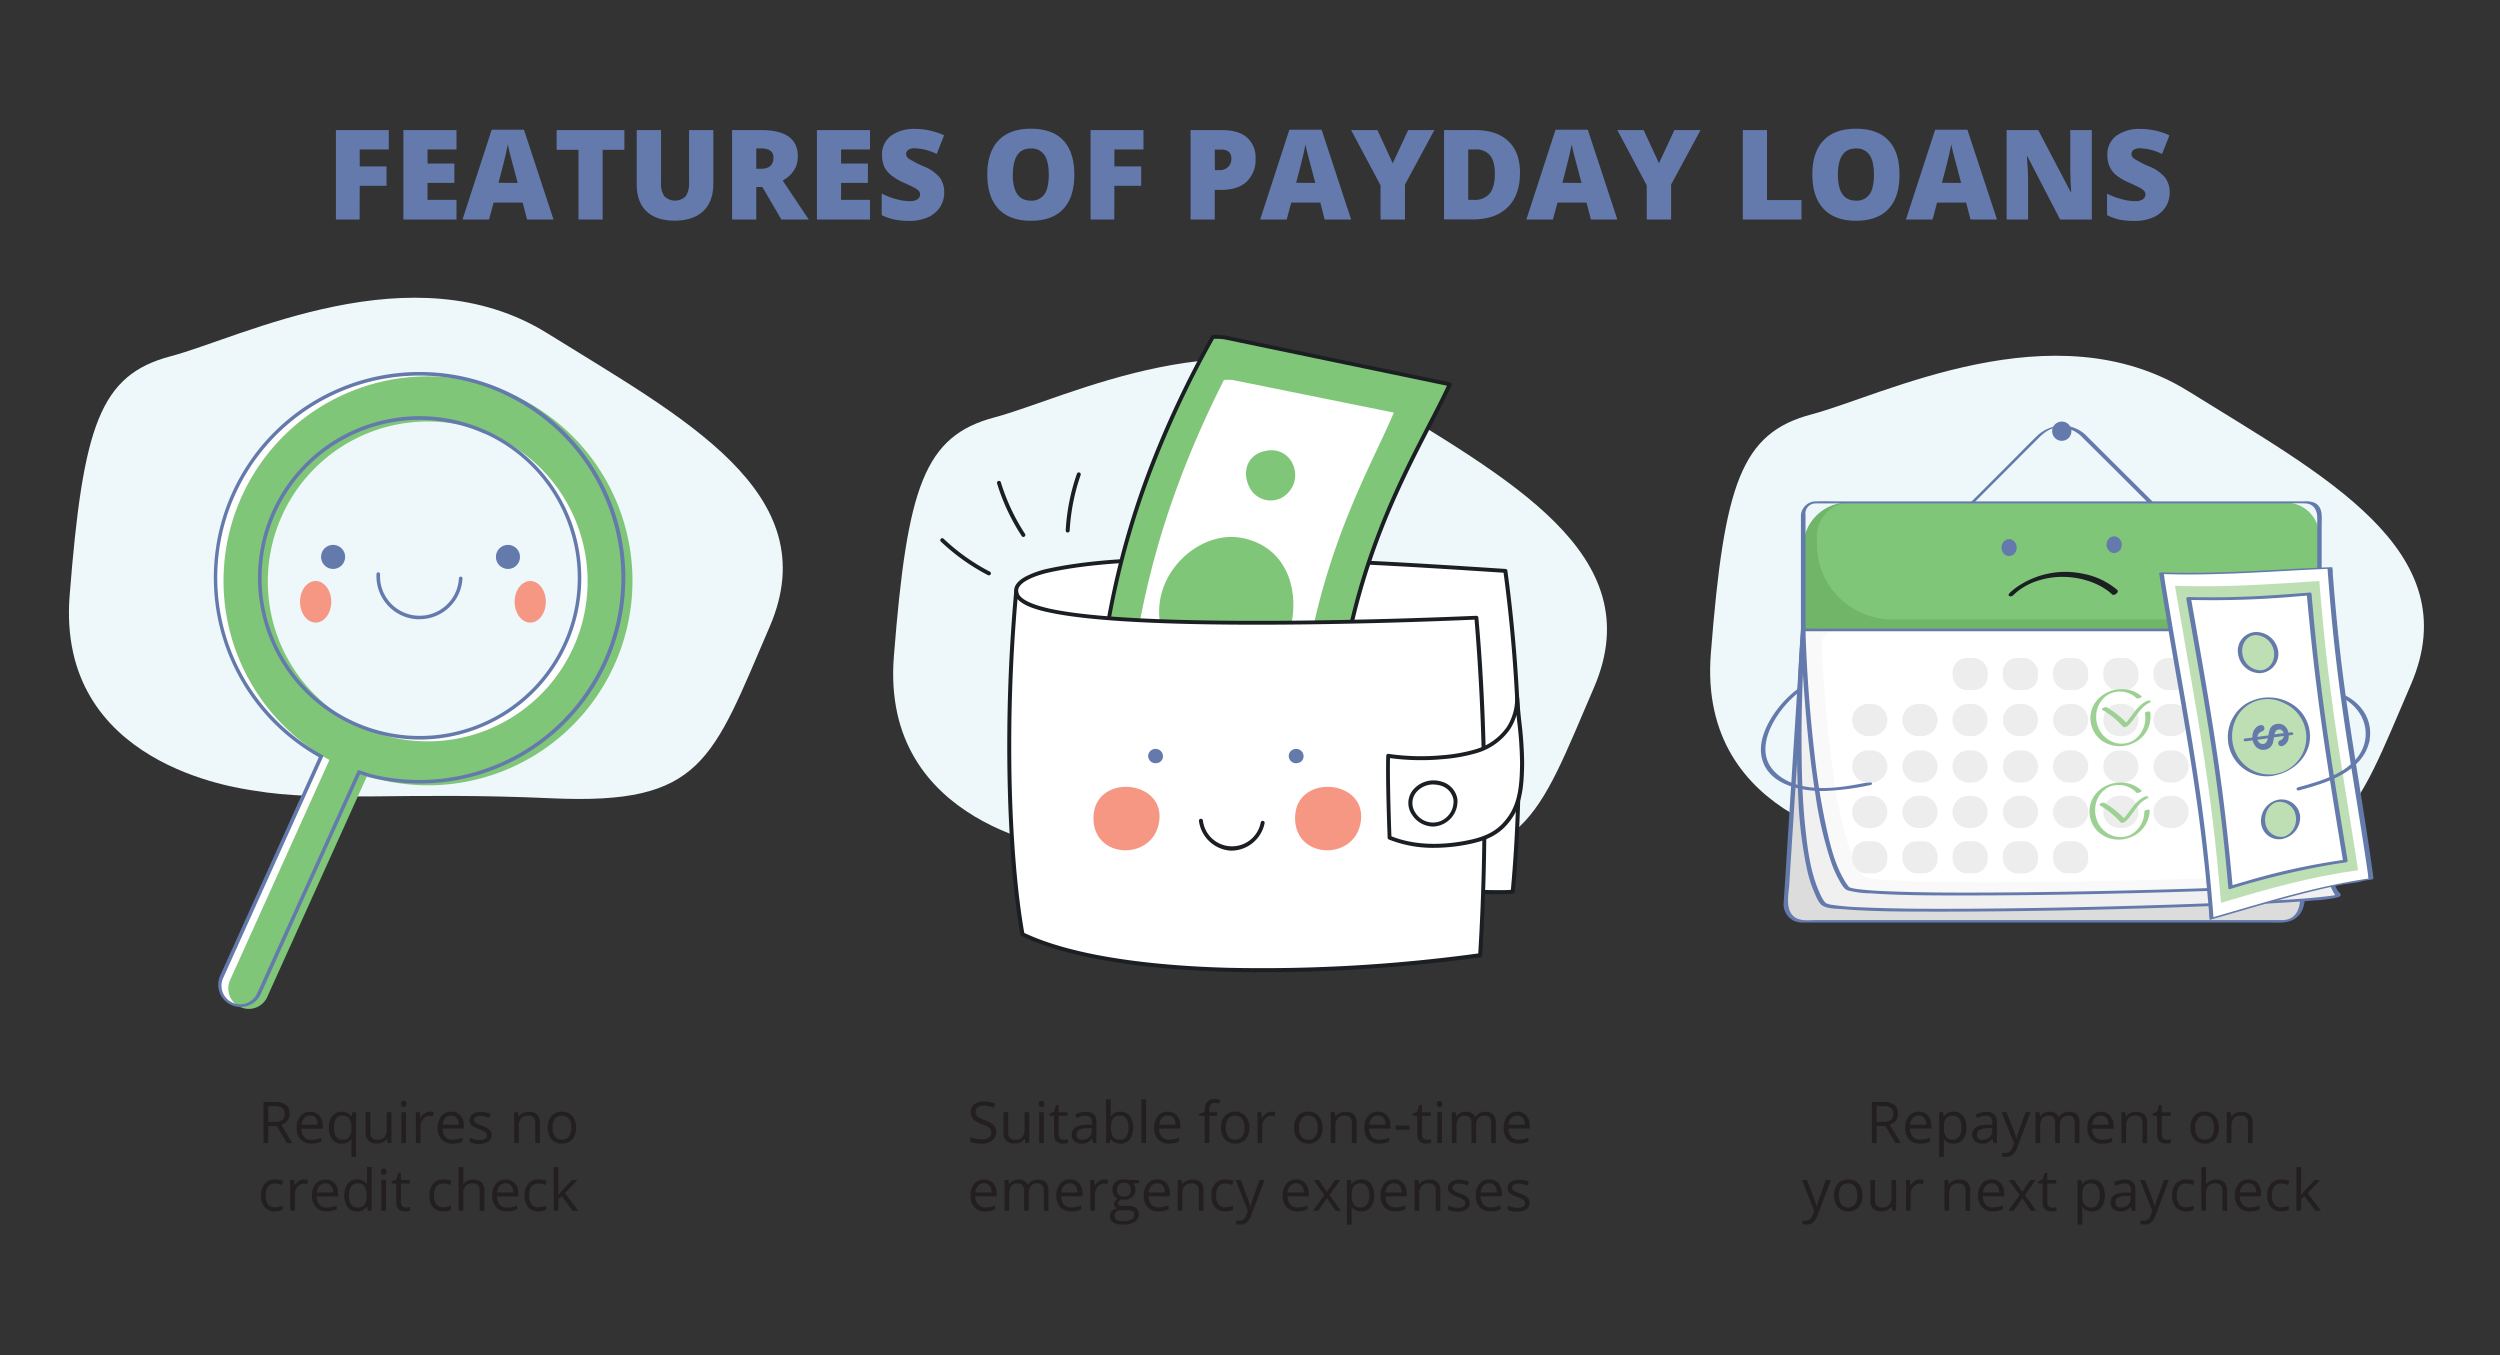 <svg viewBox="0 0 738 400" xmlns="http://www.w3.org/2000/svg" id="payday-vs-installment-loan"><rect x="0" y="0" width="738" height="400" fill="#333333" stroke="none"/><defs><style>.cls-1{fill:#231f20;}.cls-2{fill:#647aac;}.cls-3{fill:#eef8fb;}.cls-4{fill:#f69784;}.cls-5{fill:#fff;}.cls-6{fill:#80c678;}.cls-7{fill:#1b1e22;}.cls-8{fill:#dcdcdc;}.cls-9{fill:#f1f0f0;}.cls-10{fill:#f9f9fa;}.cls-11{fill:#71b568;}.cls-12{fill:#eeedee;}.cls-13{fill:#9dd194;}.cls-14{fill:#647aaa;}.cls-15{fill:#bedfb3;}</style></defs><title>payday-vs-installment-loan</title><path d="M554,332.38v5.05h-1.42V325.29h3.33a5.23,5.23,0,0,1,3.3.86,3.11,3.11,0,0,1,1.07,2.57,3.23,3.23,0,0,1-2.44,3.26l3.3,5.45H559.5l-2.94-5.05Zm0-1.21H556a3.35,3.35,0,0,0,2.19-.59,2.2,2.2,0,0,0,.7-1.78,2,2,0,0,0-.71-1.74,3.87,3.87,0,0,0-2.28-.53H554Z" class="cls-1"></path><path d="M566.76,337.6a4.15,4.15,0,0,1-3.18-1.23,4.75,4.75,0,0,1-1.17-3.41,5.29,5.29,0,0,1,1.08-3.5,3.6,3.6,0,0,1,2.91-1.29,3.44,3.44,0,0,1,2.71,1.12,4.33,4.33,0,0,1,1,3v.87h-6.26a3.56,3.56,0,0,0,.81,2.43,2.77,2.77,0,0,0,2.16.83,7.26,7.26,0,0,0,2.9-.61V337a6.92,6.92,0,0,1-1.38.45A7.81,7.81,0,0,1,566.76,337.6Zm-.37-8.28a2.27,2.27,0,0,0-1.75.71,3.3,3.3,0,0,0-.77,2h4.76a3.08,3.08,0,0,0-.58-2A2.05,2.05,0,0,0,566.39,329.32Z" class="cls-1"></path><path d="M576.69,337.6a4,4,0,0,1-1.63-.33,3.14,3.14,0,0,1-1.23-1h-.1a11.48,11.48,0,0,1,.1,1.51v3.74h-1.38V328.33h1.13l.19,1.25h.06a3.23,3.23,0,0,1,1.24-1.08,3.78,3.78,0,0,1,1.62-.33,3.36,3.36,0,0,1,2.79,1.23,5.43,5.43,0,0,1,1,3.47,5.36,5.36,0,0,1-1,3.48A3.35,3.35,0,0,1,576.69,337.6Zm-.2-8.26a2.44,2.44,0,0,0-2,.77,4,4,0,0,0-.64,2.46v.3a4.54,4.54,0,0,0,.64,2.75,2.44,2.44,0,0,0,2,.82,2.15,2.15,0,0,0,1.85-.95,4.59,4.59,0,0,0,.67-2.63,4.37,4.37,0,0,0-.67-2.61A2.19,2.19,0,0,0,576.49,329.34Z" class="cls-1"></path><path d="M588.47,337.43l-.28-1.3h-.07a3.68,3.68,0,0,1-1.35,1.16,4.18,4.18,0,0,1-1.69.31,3.06,3.06,0,0,1-2.12-.7,2.57,2.57,0,0,1-.77-2c0-1.83,1.47-2.8,4.41-2.88l1.54,0v-.57a2.29,2.29,0,0,0-.46-1.58,1.9,1.9,0,0,0-1.47-.51,6,6,0,0,0-2.58.7l-.42-1.06a6.8,6.8,0,0,1,1.47-.57,6.36,6.36,0,0,1,1.61-.21,3.45,3.45,0,0,1,2.41.72,3,3,0,0,1,.79,2.32v6.21Zm-3.12-1a2.79,2.79,0,0,0,2-.71,2.61,2.61,0,0,0,.74-2V333l-1.38.05a5.05,5.05,0,0,0-2.37.51,1.56,1.56,0,0,0-.73,1.41,1.43,1.43,0,0,0,.46,1.14A1.86,1.86,0,0,0,585.35,336.46Z" class="cls-1"></path><path d="M590.88,328.33h1.48l2,5.19a18.44,18.44,0,0,1,.81,2.56h.07q.1-.42.45-1.44t2.26-6.31h1.47l-3.91,10.36a5.1,5.1,0,0,1-1.35,2.18,2.88,2.88,0,0,1-1.91.64,5.18,5.18,0,0,1-1.24-.14v-1.1a5.18,5.18,0,0,0,1,.1,2.1,2.1,0,0,0,2-1.6l.51-1.29Z" class="cls-1"></path><path d="M612.49,337.43v-5.92a2.46,2.46,0,0,0-.47-1.63,1.8,1.8,0,0,0-1.44-.54,2.31,2.31,0,0,0-1.9.74,3.5,3.5,0,0,0-.62,2.27v5.08h-1.37v-5.92a2.46,2.46,0,0,0-.47-1.63,1.81,1.81,0,0,0-1.45-.54,2.28,2.28,0,0,0-1.9.77,4.23,4.23,0,0,0-.6,2.55v4.77h-1.38v-9.1H602l.23,1.25h.06a2.69,2.69,0,0,1,1.1-1,3.39,3.39,0,0,1,1.59-.37,2.7,2.7,0,0,1,2.79,1.54h.07a2.86,2.86,0,0,1,1.18-1.13,3.6,3.6,0,0,1,1.76-.41,3.07,3.07,0,0,1,2.31.79,3.54,3.54,0,0,1,.77,2.53v5.94Z" class="cls-1"></path><path d="M620.55,337.6a4.15,4.15,0,0,1-3.18-1.23A4.75,4.75,0,0,1,616.2,333a5.29,5.29,0,0,1,1.08-3.5,3.6,3.6,0,0,1,2.91-1.29,3.44,3.44,0,0,1,2.71,1.12,4.33,4.33,0,0,1,1,3v.87h-6.26a3.51,3.51,0,0,0,.81,2.43,2.77,2.77,0,0,0,2.16.83,7.26,7.26,0,0,0,2.9-.61V337a6.92,6.92,0,0,1-1.38.45A7.81,7.81,0,0,1,620.55,337.6Zm-.38-8.28a2.25,2.25,0,0,0-1.74.71,3.3,3.3,0,0,0-.77,2h4.76a3,3,0,0,0-.59-2A2,2,0,0,0,620.17,329.32Z" class="cls-1"></path><path d="M632.47,337.43v-5.89a2.37,2.37,0,0,0-.51-1.66,2.07,2.07,0,0,0-1.58-.54,2.58,2.58,0,0,0-2.09.77,3.84,3.84,0,0,0-.67,2.55v4.77h-1.38v-9.1h1.12l.23,1.25h.06a2.81,2.81,0,0,1,1.19-1,3.82,3.82,0,0,1,1.7-.37A3.47,3.47,0,0,1,633,329a3.38,3.38,0,0,1,.83,2.53v5.94Z" class="cls-1"></path><path d="M639.62,336.46a4,4,0,0,0,.7-.06,3.35,3.35,0,0,0,.54-.11v1.06a2.73,2.73,0,0,1-.66.18,5.91,5.91,0,0,1-.78.07q-2.64,0-2.64-2.79V329.4h-1.31v-.66l1.31-.57.58-1.95h.79v2.11h2.64v1.07h-2.64v5.36a1.86,1.86,0,0,0,.39,1.26A1.38,1.38,0,0,0,639.62,336.46Z" class="cls-1"></path><path d="M655,332.87a5.07,5.07,0,0,1-1.12,3.48,4,4,0,0,1-3.1,1.25,4.14,4.14,0,0,1-2.17-.58,3.83,3.83,0,0,1-1.46-1.64,5.77,5.77,0,0,1-.51-2.51,5,5,0,0,1,1.11-3.46,3.92,3.92,0,0,1,3.09-1.24,3.83,3.83,0,0,1,3,1.27A5,5,0,0,1,655,332.87Zm-6.93,0a4.35,4.35,0,0,0,.69,2.66,2.78,2.78,0,0,0,4.11,0,4.26,4.26,0,0,0,.7-2.66,4.21,4.21,0,0,0-.7-2.63,2.47,2.47,0,0,0-2.07-.9,2.4,2.4,0,0,0-2,.88A4.3,4.3,0,0,0,648,332.87Z" class="cls-1"></path><path d="M663.59,337.43v-5.89a2.37,2.37,0,0,0-.51-1.66,2.07,2.07,0,0,0-1.58-.54,2.61,2.61,0,0,0-2.1.77,3.9,3.9,0,0,0-.66,2.55v4.77h-1.38v-9.1h1.12l.23,1.25h.06a2.81,2.81,0,0,1,1.19-1,3.82,3.82,0,0,1,1.7-.37,3.47,3.47,0,0,1,2.48.79,3.38,3.38,0,0,1,.83,2.53v5.94Z" class="cls-1"></path><path d="M531.94,348.33h1.48l2,5.19a20,20,0,0,1,.81,2.56h.07q.11-.42.45-1.44t2.25-6.31h1.48l-3.91,10.36a5.21,5.21,0,0,1-1.36,2.18,2.86,2.86,0,0,1-1.9.64,5.27,5.27,0,0,1-1.25-.14v-1.1a5.37,5.37,0,0,0,1,.1,2.1,2.1,0,0,0,2-1.6l.51-1.29Z" class="cls-1"></path><path d="M549.8,352.87a5,5,0,0,1-1.12,3.48,4,4,0,0,1-3.1,1.25,4.11,4.11,0,0,1-2.16-.58,3.77,3.77,0,0,1-1.46-1.64,5.63,5.63,0,0,1-.52-2.51,5,5,0,0,1,1.11-3.46,4,4,0,0,1,3.09-1.24,3.84,3.84,0,0,1,3,1.27A5,5,0,0,1,549.8,352.87Zm-6.93,0a4.28,4.28,0,0,0,.7,2.66,2.4,2.4,0,0,0,2,.91,2.42,2.42,0,0,0,2-.91,4.26,4.26,0,0,0,.7-2.66,4.21,4.21,0,0,0-.7-2.63,2.47,2.47,0,0,0-2.07-.9,2.43,2.43,0,0,0-2,.88A4.3,4.3,0,0,0,542.87,352.87Z" class="cls-1"></path><path d="M553.51,348.33v5.9a2.34,2.34,0,0,0,.51,1.66,2,2,0,0,0,1.58.55,2.6,2.6,0,0,0,2.09-.78,3.94,3.94,0,0,0,.66-2.55v-4.78h1.38v9.1h-1.14l-.2-1.22h-.07a2.82,2.82,0,0,1-1.18,1,3.9,3.9,0,0,1-1.71.36,3.51,3.51,0,0,1-2.49-.79,3.38,3.38,0,0,1-.82-2.53v-5.95Z" class="cls-1"></path><path d="M566.8,348.17a5.12,5.12,0,0,1,1.09.1l-.19,1.27a4.91,4.91,0,0,0-1-.12,2.43,2.43,0,0,0-1.89.9,3.26,3.26,0,0,0-.78,2.23v4.88h-1.38v-9.1h1.14L564,350H564a4,4,0,0,1,1.22-1.37A2.77,2.77,0,0,1,566.8,348.17Z" class="cls-1"></path><path d="M580.23,357.43v-5.89a2.37,2.37,0,0,0-.51-1.66,2.06,2.06,0,0,0-1.58-.54,2.59,2.59,0,0,0-2.09.77,3.9,3.9,0,0,0-.67,2.55v4.77H574v-9.1h1.12l.22,1.25h.07a2.72,2.72,0,0,1,1.18-1,3.83,3.83,0,0,1,1.71-.37,3.44,3.44,0,0,1,2.47.79,3.38,3.38,0,0,1,.83,2.53v5.94Z" class="cls-1"></path><path d="M588.28,357.6a4.18,4.18,0,0,1-3.18-1.23,4.75,4.75,0,0,1-1.17-3.41,5.24,5.24,0,0,1,1.09-3.5,3.6,3.6,0,0,1,2.91-1.29,3.41,3.41,0,0,1,2.7,1.12,4.29,4.29,0,0,1,1,3v.87h-6.27a3.61,3.61,0,0,0,.81,2.43,2.77,2.77,0,0,0,2.16.83,7.34,7.34,0,0,0,2.91-.61V357a7.36,7.36,0,0,1-1.38.45A7.91,7.91,0,0,1,588.28,357.6Zm-.37-8.28a2.28,2.28,0,0,0-1.75.71,3.29,3.29,0,0,0-.76,2h4.75a3,3,0,0,0-.58-2A2.05,2.05,0,0,0,587.91,349.32Z" class="cls-1"></path><path d="M596.17,352.77,593,348.33h1.57l2.39,3.49,2.39-3.49h1.56l-3.17,4.44,3.33,4.66h-1.56L597,353.74l-2.57,3.69h-1.56Z" class="cls-1"></path><path d="M605.82,356.46a4.08,4.08,0,0,0,.71-.06,3.89,3.89,0,0,0,.54-.11v1.06a2.73,2.73,0,0,1-.66.18,5.91,5.91,0,0,1-.79.07q-2.64,0-2.64-2.79V349.4h-1.3v-.66l1.3-.57.58-1.95h.8v2.11H607v1.07h-2.64v5.36a1.86,1.86,0,0,0,.39,1.26A1.37,1.37,0,0,0,605.82,356.46Z" class="cls-1"></path><path d="M617.54,357.6a3.92,3.92,0,0,1-1.63-.33,3.08,3.08,0,0,1-1.23-1h-.1a11.48,11.48,0,0,1,.1,1.51v3.74H613.3V348.33h1.12l.19,1.25h.07a3.16,3.16,0,0,1,1.24-1.08,3.78,3.78,0,0,1,1.62-.33,3.38,3.38,0,0,1,2.79,1.23,5.49,5.49,0,0,1,1,3.47,5.36,5.36,0,0,1-1,3.48A3.36,3.36,0,0,1,617.54,357.6Zm-.2-8.26a2.42,2.42,0,0,0-2,.77,3.92,3.92,0,0,0-.64,2.46v.3a4.54,4.54,0,0,0,.64,2.75,2.44,2.44,0,0,0,2,.82,2.15,2.15,0,0,0,1.85-.95,4.59,4.59,0,0,0,.66-2.63,4.37,4.37,0,0,0-.66-2.61A2.2,2.2,0,0,0,617.34,349.34Z" class="cls-1"></path><path d="M629.31,357.43l-.27-1.3H629a3.68,3.68,0,0,1-1.35,1.16,4.18,4.18,0,0,1-1.69.31,3.06,3.06,0,0,1-2.12-.7,2.53,2.53,0,0,1-.77-2c0-1.83,1.47-2.8,4.41-2.88l1.54,0v-.57a2.29,2.29,0,0,0-.46-1.58,1.9,1.9,0,0,0-1.47-.51,6,6,0,0,0-2.58.7l-.42-1.06a6.8,6.8,0,0,1,1.47-.57,6.36,6.36,0,0,1,1.61-.21,3.47,3.47,0,0,1,2.41.72,3.05,3.05,0,0,1,.78,2.32v6.21Zm-3.11-1a2.79,2.79,0,0,0,2-.71,2.61,2.61,0,0,0,.74-2V353l-1.38.05a5,5,0,0,0-2.37.51,1.56,1.56,0,0,0-.73,1.41,1.4,1.4,0,0,0,.46,1.14A1.86,1.86,0,0,0,626.2,356.46Z" class="cls-1"></path><path d="M631.73,348.33h1.48l2,5.19a18.44,18.44,0,0,1,.81,2.56h.07q.1-.42.45-1.44t2.26-6.31h1.47l-3.91,10.36a5.2,5.2,0,0,1-1.35,2.18,2.9,2.9,0,0,1-1.91.64,5.13,5.13,0,0,1-1.24-.14v-1.1a5.18,5.18,0,0,0,1,.1,2.1,2.1,0,0,0,2-1.6l.51-1.29Z" class="cls-1"></path><path d="M645.38,357.6a3.88,3.88,0,0,1-3.06-1.22,5,5,0,0,1-1.09-3.44,5.18,5.18,0,0,1,1.1-3.53,4,4,0,0,1,3.14-1.24,5.9,5.9,0,0,1,1.31.14,4,4,0,0,1,1,.33l-.43,1.17a6.41,6.41,0,0,0-1-.3,4.48,4.48,0,0,0-1-.12c-1.84,0-2.77,1.17-2.77,3.53a4.24,4.24,0,0,0,.68,2.58,2.37,2.37,0,0,0,2,.89,6.1,6.1,0,0,0,2.34-.49v1.22A4.93,4.93,0,0,1,645.38,357.6Z" class="cls-1"></path><path d="M656.06,357.43v-5.89a2.37,2.37,0,0,0-.51-1.66,2.07,2.07,0,0,0-1.58-.54,2.6,2.6,0,0,0-2.1.78,3.94,3.94,0,0,0-.66,2.55v4.76h-1.38V344.51h1.38v3.91a7.63,7.63,0,0,1-.07,1.17h.09a2.78,2.78,0,0,1,1.16-1,3.77,3.77,0,0,1,1.71-.38,3.49,3.49,0,0,1,2.5.8,3.29,3.29,0,0,1,.84,2.51v5.94Z" class="cls-1"></path><path d="M664.11,357.6a4.18,4.18,0,0,1-3.18-1.23,4.75,4.75,0,0,1-1.17-3.41,5.29,5.29,0,0,1,1.08-3.5,3.63,3.63,0,0,1,2.91-1.29,3.43,3.43,0,0,1,2.71,1.12,4.34,4.34,0,0,1,1,3v.87h-6.27a3.61,3.61,0,0,0,.81,2.43,2.77,2.77,0,0,0,2.16.83,7.34,7.34,0,0,0,2.91-.61V357a7.21,7.21,0,0,1-1.39.45A7.81,7.81,0,0,1,664.11,357.6Zm-.37-8.28A2.27,2.27,0,0,0,662,350a3.36,3.36,0,0,0-.77,2H666a3,3,0,0,0-.58-2A2.05,2.05,0,0,0,663.74,349.32Z" class="cls-1"></path><path d="M673.44,357.6a3.88,3.88,0,0,1-3.06-1.22,5,5,0,0,1-1.08-3.44,5.18,5.18,0,0,1,1.1-3.53,4,4,0,0,1,3.13-1.24,5.78,5.78,0,0,1,1.31.14,4,4,0,0,1,1,.33l-.42,1.17a6.54,6.54,0,0,0-1-.3,4.4,4.4,0,0,0-1-.12c-1.85,0-2.77,1.17-2.77,3.53a4.24,4.24,0,0,0,.67,2.58,2.37,2.37,0,0,0,2,.89,6.06,6.06,0,0,0,2.33-.49v1.22A4.9,4.9,0,0,1,673.44,357.6Z" class="cls-1"></path><path d="M679.26,352.77a16.22,16.22,0,0,1,1.09-1.32l2.94-3.12h1.63l-3.68,3.88,3.94,5.22h-1.67l-3.21-4.3-1,.9v3.4H677.9V344.51h1.36v6.85c0,.31,0,.78-.07,1.41Z" class="cls-1"></path><path d="M106.16,64.81h-7V38.4h15.61v5.72h-8.58v5h7.91v5.73h-7.91Z" class="cls-2"></path><path d="M134.76,64.81H119.08V38.4h15.68v5.72h-8.55v4.16h7.92V54h-7.92v5h8.55Z" class="cls-2"></path><path d="M155.59,64.81l-1.3-5h-8.58l-1.34,5h-7.84l8.62-26.52h9.52l8.73,26.52ZM152.81,54l-1.14-4.34c-.26-1-.59-2.21-1-3.74s-.63-2.63-.75-3.29c-.11.62-.32,1.63-.64,3s-1,4.18-2.12,8.33Z" class="cls-2"></path><path d="M177.9,64.81h-7.13V44.23h-6.45V38.4h20v5.83H177.9Z" class="cls-2"></path><path d="M210.57,38.4V54.29q0,5.19-2.94,8t-8.46,2.85c-3.61,0-6.37-.92-8.31-2.76s-2.9-4.5-2.9-7.95V38.4h7.18V53.9a6.4,6.4,0,0,0,1,4.06,4.52,4.52,0,0,0,6.27,0,6.78,6.78,0,0,0,1-4.11V38.4Z" class="cls-2"></path><path d="M223.25,55.2v9.61h-7.14V38.4h8.66q10.77,0,10.76,7.8,0,4.59-4.48,7.1l7.7,11.51h-8.09l-5.6-9.61Zm0-5.37h1.34q3.74,0,3.74-3.3c0-1.82-1.23-2.73-3.67-2.73h-1.41Z" class="cls-2"></path><path d="M256.83,64.81H241.15V38.4h15.68v5.72h-8.54v4.16h7.91V54h-7.91v5h8.54Z" class="cls-2"></path><path d="M278.73,56.79a7.71,7.71,0,0,1-1.25,4.36,8.14,8.14,0,0,1-3.59,3,13.24,13.24,0,0,1-5.51,1.06A22.08,22.08,0,0,1,264,64.8a16.84,16.84,0,0,1-3.72-1.29V57.15a21.06,21.06,0,0,0,4.25,1.63,15.41,15.41,0,0,0,4,.59,3.9,3.9,0,0,0,2.33-.55,1.68,1.68,0,0,0,.74-1.42,1.55,1.55,0,0,0-.29-.95,3.57,3.57,0,0,0-1-.82c-.44-.28-1.61-.84-3.51-1.7A16.79,16.79,0,0,1,263,51.66,7.13,7.13,0,0,1,261,49.13a8.5,8.5,0,0,1-.62-3.38,6.78,6.78,0,0,1,2.66-5.69,11.71,11.71,0,0,1,7.3-2,20.53,20.53,0,0,1,8.36,1.89l-2.19,5.51a15.81,15.81,0,0,0-6.39-1.69,3.35,3.35,0,0,0-2,.48,1.47,1.47,0,0,0-.64,1.21,1.73,1.73,0,0,0,.81,1.39,30.59,30.59,0,0,0,4.36,2.25,12,12,0,0,1,4.74,3.29A7.16,7.16,0,0,1,278.73,56.79Z" class="cls-2"></path><path d="M317.14,51.57q0,6.66-3.27,10.13t-9.57,3.47q-6.23,0-9.53-3.49t-3.32-10.15q0-6.6,3.3-10.07T304.33,38q6.32,0,9.56,3.45T317.14,51.57Zm-18.17,0q0,7.65,5.33,7.66a4.6,4.6,0,0,0,4-1.86c.87-1.24,1.3-3.18,1.3-5.8s-.44-4.59-1.32-5.85a4.54,4.54,0,0,0-4-1.89Q299,43.83,299,51.57Z" class="cls-2"></path><path d="M328.94,64.81h-7V38.4h15.61v5.72h-8.58v5h7.91v5.73h-7.91Z" class="cls-2"></path><path d="M370.64,46.8A8.86,8.86,0,0,1,368,53.64c-1.74,1.6-4.21,2.41-7.41,2.41h-2v8.76h-7.13V38.4h9.14c3.33,0,5.84.72,7.51,2.18A7.79,7.79,0,0,1,370.64,46.8Zm-12,3.43h1.3a3.55,3.55,0,0,0,2.56-.9,3.32,3.32,0,0,0,1-2.5c0-1.78-1-2.67-3-2.67H358.6Z" class="cls-2"></path><path d="M391.05,64.81l-1.3-5h-8.58l-1.34,5H372l8.62-26.52h9.52l8.72,26.52ZM388.27,54l-1.14-4.34c-.27-1-.59-2.21-1-3.74s-.63-2.63-.75-3.29c-.11.62-.32,1.63-.64,3s-1,4.18-2.12,8.33Z" class="cls-2"></path><path d="M411.14,48.19l4.55-9.79h7.73l-8.68,16.09V64.81h-7.2V54.71L398.85,38.4h7.77Z" class="cls-2"></path><path d="M448.7,51q0,6.62-3.64,10.19t-10.23,3.58h-8.55V38.4h9.14q6.36,0,9.82,3.25T448.7,51Zm-7.41.26c0-2.43-.48-4.22-1.43-5.39a5.32,5.32,0,0,0-4.37-1.75h-2.07V59H435a5.75,5.75,0,0,0,4.77-1.89C440.79,55.81,441.29,53.89,441.29,51.3Z" class="cls-2"></path><path d="M469.64,64.81l-1.3-5h-8.58l-1.34,5h-7.84l8.62-26.52h9.52l8.72,26.52ZM466.86,54l-1.14-4.34c-.27-1-.59-2.21-1-3.74s-.63-2.63-.75-3.29c-.11.62-.32,1.63-.64,3s-1,4.18-2.12,8.33Z" class="cls-2"></path><path d="M489.73,48.19l4.55-9.79H502l-8.69,16.09V64.81h-7.19V54.71L477.44,38.4h7.77Z" class="cls-2"></path><path d="M514.48,64.81V38.4h7.14V59.05h10.17v5.76Z" class="cls-2"></path><path d="M560.73,51.57q0,6.66-3.27,10.13t-9.58,3.47q-6.21,0-9.53-3.49T535,51.53q0-6.6,3.3-10.07T547.92,38q6.3,0,9.56,3.45T560.73,51.57Zm-18.18,0q0,7.65,5.33,7.66a4.58,4.58,0,0,0,4-1.86c.88-1.24,1.31-3.18,1.31-5.8s-.44-4.59-1.32-5.85a4.54,4.54,0,0,0-4-1.89Q542.55,43.83,542.55,51.57Z" class="cls-2"></path><path d="M581.71,64.81l-1.31-5h-8.58l-1.33,5h-7.85l8.62-26.52h9.52l8.73,26.52ZM578.92,54l-1.14-4.34c-.26-1-.58-2.21-1-3.74s-.63-2.63-.75-3.29c-.11.62-.32,1.63-.64,3s-1,4.18-2.13,8.33Z" class="cls-2"></path><path d="M617.51,64.81h-9.36L598.51,46.2h-.17q.35,4.39.35,6.7V64.81h-6.33V38.4h9.33l9.61,18.35h.11q-.25-4-.26-6.41V38.4h6.36Z" class="cls-2"></path><path d="M640.49,56.79a7.78,7.78,0,0,1-1.24,4.36,8.12,8.12,0,0,1-3.6,3,13.24,13.24,0,0,1-5.51,1.06,22.15,22.15,0,0,1-4.43-.37A16.84,16.84,0,0,1,622,63.51V57.15a21.06,21.06,0,0,0,4.25,1.63,15.47,15.47,0,0,0,4,.59,4,4,0,0,0,2.34-.55,1.71,1.71,0,0,0,.74-1.42,1.56,1.56,0,0,0-.3-.95,3.57,3.57,0,0,0-1-.82c-.44-.28-1.61-.84-3.51-1.7a16.79,16.79,0,0,1-3.88-2.27,7,7,0,0,1-1.91-2.53,8.32,8.32,0,0,1-.63-3.38,6.78,6.78,0,0,1,2.66-5.69,11.71,11.71,0,0,1,7.3-2,20.53,20.53,0,0,1,8.36,1.89l-2.18,5.51a15.85,15.85,0,0,0-6.4-1.69,3.35,3.35,0,0,0-2,.48,1.5,1.5,0,0,0-.64,1.21,1.73,1.73,0,0,0,.81,1.39,30.59,30.59,0,0,0,4.36,2.25,12,12,0,0,1,4.74,3.29A7.16,7.16,0,0,1,640.49,56.79Z" class="cls-2"></path><path d="M74.7,233.35c-4.46-.76-58.08-7.54-54.14-57.58s8.91-65.08,29.75-70.58S121.83,73.63,161.6,98.4s82.67,47,65.64,86.53S207.43,237.67,163,235.66,95.92,236.93,74.7,233.35Z" class="cls-3"></path><path d="M123.81,182.8l-.67,0a12.72,12.72,0,0,1-12-13.36.54.54,0,0,1,.56-.5.53.53,0,0,1,.5.56,11.65,11.65,0,1,0,23.27,1.22.53.53,0,0,1,1.06.05A12.73,12.73,0,0,1,123.81,182.8Z" class="cls-2"></path><circle transform="translate(-84.34 222.08) rotate(-76.64)" r="3.56" cy="164.4" cx="98.33" class="cls-2"></circle><circle r="3.56" cy="164.4" cx="149.95" class="cls-2"></circle><ellipse ry="6.14" rx="4.61" cy="177.65" cx="93.18" class="cls-4"></ellipse><ellipse ry="6.14" rx="4.61" cy="177.65" cx="156.53" class="cls-4"></ellipse><path d="M76.49,293.19,106,227.9l3.25,1.06a60.37,60.37,0,1,0-14.39-5.66L65.51,288.23a6,6,0,0,0,11,5ZM107.16,126.4a47.21,47.21,0,1,1-27.48,60.85A47.26,47.26,0,0,1,107.16,126.4Z" class="cls-5"></path><path d="M78.9,294.27,108.39,229l3.24,1a60.36,60.36,0,1,0-14.39-5.66L67.92,289.32a6,6,0,1,0,11,4.95Zm30.67-166.79a47.21,47.21,0,1,1-27.48,60.85A47.27,47.27,0,0,1,109.57,127.48Z" class="cls-6"></path><path d="M68.31,296.68A6.55,6.55,0,0,1,65,288l29.12-64.49a60.74,60.74,0,1,1,14.95,5.95h0l-2.79-.91L77,293.41l-.49-.22.49.22A6.56,6.56,0,0,1,68.31,296.68Zm80.09-180.5A59.66,59.66,0,0,0,95.09,222.83l.43.24L66,288.45A5.5,5.5,0,1,0,76,293l29.68-65.72,3.68,1.2a59.67,59.67,0,0,0,39-112.27Zm-44.19,97.87a47.72,47.72,0,1,1,36.51,1.17A47.42,47.42,0,0,1,104.21,214.05Zm38.84-86a46.66,46.66,0,1,0,24.47,26A46.52,46.52,0,0,0,143.05,128Z" class="cls-2"></path><path d="M79.19,332.38v5.05H77.78V325.29h3.33a5.23,5.23,0,0,1,3.3.86,3.11,3.11,0,0,1,1.07,2.57A3.24,3.24,0,0,1,83,332l3.29,5.45H84.66l-2.93-5.05Zm0-1.21h1.94a3.39,3.39,0,0,0,2.19-.59,2.23,2.23,0,0,0,.7-1.78,2,2,0,0,0-.71-1.74,3.91,3.91,0,0,0-2.28-.53H79.19Z" class="cls-1"></path><path d="M91.93,337.6a4.19,4.19,0,0,1-3.19-1.23A4.79,4.79,0,0,1,87.58,333a5.29,5.29,0,0,1,1.08-3.5,3.6,3.6,0,0,1,2.91-1.29,3.44,3.44,0,0,1,2.71,1.12,4.33,4.33,0,0,1,1,3v.87H89a3.56,3.56,0,0,0,.8,2.43,2.8,2.8,0,0,0,2.17.83,7.26,7.26,0,0,0,2.9-.61V337a6.92,6.92,0,0,1-1.38.45A7.81,7.81,0,0,1,91.93,337.6Zm-.38-8.28a2.25,2.25,0,0,0-1.74.71,3.3,3.3,0,0,0-.77,2H93.8a3,3,0,0,0-.59-2A2,2,0,0,0,91.55,329.32Z" class="cls-1"></path><path d="M100.85,337.6a3.35,3.35,0,0,1-2.75-1.24,5.41,5.41,0,0,1-1-3.45,5.49,5.49,0,0,1,1-3.49,3.67,3.67,0,0,1,5.65.16h.07l.2-1.25h1.09v13.18h-1.38v-3.89a9.44,9.44,0,0,1,.09-1.41h-.11A3.25,3.25,0,0,1,100.85,337.6Zm.21-1.16a2.48,2.48,0,0,0,2-.74,4,4,0,0,0,.67-2.49v-.3a4.56,4.56,0,0,0-.65-2.75,2.42,2.42,0,0,0-2-.84,2.09,2.09,0,0,0-1.85.94,4.69,4.69,0,0,0-.65,2.66,4.46,4.46,0,0,0,.64,2.62A2.15,2.15,0,0,0,101.06,336.44Z" class="cls-1"></path><path d="M109.33,328.33v5.9a2.34,2.34,0,0,0,.51,1.66,2.06,2.06,0,0,0,1.59.55,2.57,2.57,0,0,0,2.08-.78,3.94,3.94,0,0,0,.66-2.55v-4.78h1.38v9.1h-1.14l-.19-1.22h-.08a2.73,2.73,0,0,1-1.17,1,4,4,0,0,1-1.72.36,3.5,3.5,0,0,1-2.48-.79,3.38,3.38,0,0,1-.83-2.53v-5.95Z" class="cls-1"></path><path d="M118.36,325.87a1,1,0,0,1,.23-.7.83.83,0,0,1,.58-.22.81.81,0,0,1,.57.23,1.11,1.11,0,0,1,0,1.38.81.81,0,0,1-.57.23.8.8,0,0,1-.58-.23A.94.94,0,0,1,118.36,325.87Zm1.49,11.56h-1.38v-9.1h1.38Z" class="cls-1"></path><path d="M126.92,328.17a5.12,5.12,0,0,1,1.09.1l-.19,1.27a4.91,4.91,0,0,0-1-.12,2.41,2.41,0,0,0-1.88.9,3.22,3.22,0,0,0-.79,2.23v4.88h-1.38v-9.1h1.14l.16,1.69h.06a4,4,0,0,1,1.22-1.37A2.77,2.77,0,0,1,126.92,328.17Z" class="cls-1"></path><path d="M133.56,337.6a4.19,4.19,0,0,1-3.19-1.23,4.79,4.79,0,0,1-1.16-3.41,5.29,5.29,0,0,1,1.08-3.5,3.6,3.6,0,0,1,2.91-1.29,3.44,3.44,0,0,1,2.71,1.12,4.33,4.33,0,0,1,1,3v.87h-6.27a3.61,3.61,0,0,0,.81,2.43,2.8,2.8,0,0,0,2.17.83,7.3,7.3,0,0,0,2.9-.61V337a7.36,7.36,0,0,1-1.38.45A7.88,7.88,0,0,1,133.56,337.6Zm-.38-8.28a2.25,2.25,0,0,0-1.74.71,3.3,3.3,0,0,0-.77,2h4.75a3,3,0,0,0-.58-2A2,2,0,0,0,133.18,329.32Z" class="cls-1"></path><path d="M145.12,335a2.29,2.29,0,0,1-1,2,4.42,4.42,0,0,1-2.65.69,5.83,5.83,0,0,1-2.83-.58v-1.28a6.61,6.61,0,0,0,1.41.53,6.21,6.21,0,0,0,1.45.19,3.28,3.28,0,0,0,1.66-.35,1.13,1.13,0,0,0,.58-1.05,1.12,1.12,0,0,0-.46-.9,7.26,7.26,0,0,0-1.8-.9,9.7,9.7,0,0,1-1.8-.82,2.54,2.54,0,0,1-.8-.8,2.16,2.16,0,0,1-.26-1.08,2,2,0,0,1,.9-1.75,4.23,4.23,0,0,1,2.49-.64,7.41,7.41,0,0,1,2.87.59l-.49,1.12a6.69,6.69,0,0,0-2.48-.56,2.79,2.79,0,0,0-1.48.31.94.94,0,0,0-.5.84,1,1,0,0,0,.19.63,1.83,1.83,0,0,0,.6.49,16.85,16.85,0,0,0,1.59.67,5.9,5.9,0,0,1,2.19,1.19A2.06,2.06,0,0,1,145.12,335Z" class="cls-1"></path><path d="M158,337.43v-5.89a2.42,2.42,0,0,0-.5-1.66,2.09,2.09,0,0,0-1.59-.54,2.59,2.59,0,0,0-2.09.77,3.9,3.9,0,0,0-.67,2.55v4.77h-1.37v-9.1h1.12l.22,1.25h.07a2.78,2.78,0,0,1,1.18-1,3.83,3.83,0,0,1,1.71-.37,3.44,3.44,0,0,1,2.47.79,3.38,3.38,0,0,1,.83,2.53v5.94Z" class="cls-1"></path><path d="M170.06,332.87a5,5,0,0,1-1.12,3.48,3.94,3.94,0,0,1-3.09,1.25,4.12,4.12,0,0,1-2.17-.58,3.77,3.77,0,0,1-1.46-1.64,5.77,5.77,0,0,1-.52-2.51,5,5,0,0,1,1.12-3.46,3.91,3.91,0,0,1,3.08-1.24,3.84,3.84,0,0,1,3,1.27A5,5,0,0,1,170.06,332.87Zm-6.93,0a4.28,4.28,0,0,0,.7,2.66,2.76,2.76,0,0,0,4.1,0,4.26,4.26,0,0,0,.71-2.66,4.21,4.21,0,0,0-.71-2.63,2.82,2.82,0,0,0-4.11,0A4.3,4.3,0,0,0,163.13,332.87Z" class="cls-1"></path><path d="M81.21,357.6a3.88,3.88,0,0,1-3.06-1.22,5,5,0,0,1-1.08-3.44,5.18,5.18,0,0,1,1.1-3.53,4,4,0,0,1,3.13-1.24,5.78,5.78,0,0,1,1.31.14,4,4,0,0,1,1,.33l-.42,1.17a6.54,6.54,0,0,0-1-.3,4.4,4.4,0,0,0-1-.12c-1.85,0-2.77,1.17-2.77,3.53a4.24,4.24,0,0,0,.67,2.58,2.37,2.37,0,0,0,2,.89,6.06,6.06,0,0,0,2.33-.49v1.22A4.9,4.9,0,0,1,81.21,357.6Z" class="cls-1"></path><path d="M89.82,348.17a5.19,5.19,0,0,1,1.09.1l-.19,1.27a4.91,4.91,0,0,0-1-.12,2.41,2.41,0,0,0-1.89.9,3.26,3.26,0,0,0-.78,2.23v4.88H85.67v-9.1h1.14L87,350H87a3.9,3.9,0,0,1,1.22-1.37A2.77,2.77,0,0,1,89.82,348.17Z" class="cls-1"></path><path d="M96.45,357.6a4.18,4.18,0,0,1-3.18-1.23A4.75,4.75,0,0,1,92.1,353a5.24,5.24,0,0,1,1.09-3.5,3.59,3.59,0,0,1,2.9-1.29,3.43,3.43,0,0,1,2.71,1.12,4.34,4.34,0,0,1,1,3v.87H93.53a3.61,3.61,0,0,0,.81,2.43,2.77,2.77,0,0,0,2.16.83,7.34,7.34,0,0,0,2.91-.61V357a7.21,7.21,0,0,1-1.39.45A7.74,7.74,0,0,1,96.45,357.6Zm-.37-8.28a2.28,2.28,0,0,0-1.75.71,3.36,3.36,0,0,0-.77,2h4.76a3,3,0,0,0-.58-2A2.05,2.05,0,0,0,96.08,349.32Z" class="cls-1"></path><path d="M108.34,356.21h-.08a3.23,3.23,0,0,1-2.85,1.39,3.39,3.39,0,0,1-2.78-1.22,6.6,6.6,0,0,1,0-7,3.7,3.7,0,0,1,5.61.1h.1l0-.65,0-.64v-3.71h1.38v12.92h-1.12Zm-2.76.23a2.49,2.49,0,0,0,2-.77,3.87,3.87,0,0,0,.63-2.47v-.29a4.56,4.56,0,0,0-.64-2.76,2.41,2.41,0,0,0-2.05-.83,2.11,2.11,0,0,0-1.86.94,4.69,4.69,0,0,0-.64,2.66,4.46,4.46,0,0,0,.64,2.63A2.13,2.13,0,0,0,105.58,356.44Z" class="cls-1"></path><path d="M112.45,345.87a.91.91,0,0,1,.23-.7.83.83,0,0,1,.58-.22.81.81,0,0,1,.57.23,1.11,1.11,0,0,1,0,1.38.81.81,0,0,1-.57.23.8.8,0,0,1-.58-.23A.9.9,0,0,1,112.45,345.87Zm1.49,11.56h-1.38v-9.1h1.38Z" class="cls-1"></path><path d="M119.8,356.46a4.08,4.08,0,0,0,.71-.06,3.89,3.89,0,0,0,.54-.11v1.06a2.73,2.73,0,0,1-.66.18,6.05,6.05,0,0,1-.79.07q-2.64,0-2.64-2.79V349.4h-1.3v-.66l1.3-.57.58-1.95h.8v2.11H121v1.07h-2.64v5.36a1.85,1.85,0,0,0,.39,1.26A1.37,1.37,0,0,0,119.8,356.46Z" class="cls-1"></path><path d="M130.92,357.6a3.88,3.88,0,0,1-3.06-1.22,5,5,0,0,1-1.09-3.44,5.18,5.18,0,0,1,1.1-3.53,4,4,0,0,1,3.14-1.24,5.9,5.9,0,0,1,1.31.14,4,4,0,0,1,1,.33l-.42,1.17a6.9,6.9,0,0,0-1-.3,4.48,4.48,0,0,0-1-.12c-1.84,0-2.77,1.17-2.77,3.53a4.24,4.24,0,0,0,.68,2.58,2.37,2.37,0,0,0,2,.89,6.1,6.1,0,0,0,2.34-.49v1.22A4.93,4.93,0,0,1,130.92,357.6Z" class="cls-1"></path><path d="M141.6,357.43v-5.89a2.37,2.37,0,0,0-.51-1.66,2.06,2.06,0,0,0-1.58-.54,2.6,2.6,0,0,0-2.1.78,3.94,3.94,0,0,0-.66,2.55v4.76h-1.38V344.51h1.38v3.91a9.42,9.42,0,0,1-.06,1.17h.08a2.84,2.84,0,0,1,1.16-1,3.77,3.77,0,0,1,1.71-.38,3.49,3.49,0,0,1,2.5.8,3.29,3.29,0,0,1,.84,2.51v5.94Z" class="cls-1"></path><path d="M149.65,357.6a4.18,4.18,0,0,1-3.18-1.23A4.75,4.75,0,0,1,145.3,353a5.24,5.24,0,0,1,1.09-3.5,3.59,3.59,0,0,1,2.9-1.29,3.43,3.43,0,0,1,2.71,1.12,4.34,4.34,0,0,1,1,3v.87h-6.27a3.61,3.61,0,0,0,.81,2.43,2.77,2.77,0,0,0,2.16.83,7.34,7.34,0,0,0,2.91-.61V357a7.21,7.21,0,0,1-1.39.45A7.74,7.74,0,0,1,149.65,357.6Zm-.37-8.28a2.27,2.27,0,0,0-1.75.71,3.36,3.36,0,0,0-.77,2h4.76a3,3,0,0,0-.58-2A2.05,2.05,0,0,0,149.28,349.32Z" class="cls-1"></path><path d="M159,357.6a3.88,3.88,0,0,1-3.06-1.22,5,5,0,0,1-1.08-3.44,5.18,5.18,0,0,1,1.1-3.53,4,4,0,0,1,3.13-1.24,5.78,5.78,0,0,1,1.31.14,4,4,0,0,1,1,.33l-.42,1.17a6.54,6.54,0,0,0-1-.3,4.4,4.4,0,0,0-1-.12c-1.85,0-2.77,1.17-2.77,3.53a4.24,4.24,0,0,0,.67,2.58,2.37,2.37,0,0,0,2,.89,6.06,6.06,0,0,0,2.33-.49v1.22A4.9,4.9,0,0,1,159,357.6Z" class="cls-1"></path><path d="M164.8,352.77a16.22,16.22,0,0,1,1.09-1.32l2.94-3.12h1.63l-3.68,3.88,3.94,5.22h-1.67l-3.21-4.3-1,.9v3.4h-1.36V344.51h1.36v6.85c0,.31,0,.78-.07,1.41Z" class="cls-1"></path><path d="M294.05,334.2a3,3,0,0,1-1.16,2.5,5,5,0,0,1-3.16.9,7.92,7.92,0,0,1-3.32-.56v-1.36a9.43,9.43,0,0,0,1.63.5,8.64,8.64,0,0,0,1.74.18,3.52,3.52,0,0,0,2.13-.54,1.76,1.76,0,0,0,.71-1.49,1.89,1.89,0,0,0-.25-1,2.26,2.26,0,0,0-.85-.74,11.24,11.24,0,0,0-1.8-.77,5.83,5.83,0,0,1-2.42-1.44,3.15,3.15,0,0,1-.73-2.17,2.7,2.7,0,0,1,1.05-2.23,4.43,4.43,0,0,1,2.79-.83,8.25,8.25,0,0,1,3.33.66L293.3,327a7.5,7.5,0,0,0-2.92-.63,2.82,2.82,0,0,0-1.75.48,1.59,1.59,0,0,0-.63,1.34,2,2,0,0,0,.23,1,2.15,2.15,0,0,0,.78.74,9.28,9.28,0,0,0,1.69.74,6.73,6.73,0,0,1,2.63,1.47A2.85,2.85,0,0,1,294.05,334.2Z" class="cls-1"></path><path d="M297.62,328.33v5.9a2.39,2.39,0,0,0,.5,1.66,2.06,2.06,0,0,0,1.59.55,2.6,2.6,0,0,0,2.09-.78,3.94,3.94,0,0,0,.66-2.55v-4.78h1.37v9.1H302.7l-.2-1.22h-.08a2.73,2.73,0,0,1-1.17,1,3.9,3.9,0,0,1-1.71.36,3.51,3.51,0,0,1-2.49-.79,3.38,3.38,0,0,1-.83-2.53v-5.95Z" class="cls-1"></path><path d="M306.64,325.87a1,1,0,0,1,.23-.7.85.85,0,0,1,.58-.22.82.82,0,0,1,.58.23,1.11,1.11,0,0,1,0,1.38.85.85,0,0,1-1.16,0A.94.94,0,0,1,306.64,325.87Zm1.49,11.56h-1.37v-9.1h1.37Z" class="cls-1"></path><path d="M314,336.46a4,4,0,0,0,.7-.06,3.35,3.35,0,0,0,.54-.11v1.06a2.73,2.73,0,0,1-.66.18,5.91,5.91,0,0,1-.78.07q-2.64,0-2.64-2.79V329.4h-1.31v-.66l1.31-.57.58-1.95h.79v2.11h2.64v1.07h-2.64v5.36a1.85,1.85,0,0,0,.39,1.26A1.38,1.38,0,0,0,314,336.46Z" class="cls-1"></path><path d="M322.65,337.43l-.27-1.3h-.07a3.68,3.68,0,0,1-1.35,1.16,4.05,4.05,0,0,1-1.69.31,3,3,0,0,1-2.12-.7,2.53,2.53,0,0,1-.77-2c0-1.83,1.47-2.8,4.41-2.88l1.54,0v-.57a2.29,2.29,0,0,0-.46-1.58,1.9,1.9,0,0,0-1.47-.51,6,6,0,0,0-2.58.7L317.4,329a6.8,6.8,0,0,1,1.47-.57,6.36,6.36,0,0,1,1.61-.21,3.47,3.47,0,0,1,2.41.72,3.05,3.05,0,0,1,.78,2.32v6.21Zm-3.11-1a2.79,2.79,0,0,0,2-.71,2.61,2.61,0,0,0,.74-2V333l-1.38.05a5,5,0,0,0-2.37.51,1.54,1.54,0,0,0-.73,1.41,1.43,1.43,0,0,0,.45,1.14A1.91,1.91,0,0,0,319.54,336.46Z" class="cls-1"></path><path d="M330.75,328.18a3.37,3.37,0,0,1,2.78,1.23,6.55,6.55,0,0,1,0,6.94,3.35,3.35,0,0,1-2.77,1.25,3.92,3.92,0,0,1-1.63-.33,3.08,3.08,0,0,1-1.23-1h-.1l-.29,1.17h-1V324.51h1.38v3.14c0,.7,0,1.34-.07,1.89h.07A3.28,3.28,0,0,1,330.75,328.18Zm-.2,1.16a2.43,2.43,0,0,0-2,.81,6.25,6.25,0,0,0,0,5.47,2.44,2.44,0,0,0,2.05.82,2.12,2.12,0,0,0,1.89-.92,4.73,4.73,0,0,0,.63-2.66,4.52,4.52,0,0,0-.63-2.65A2.19,2.19,0,0,0,330.55,329.34Z" class="cls-1"></path><path d="M338.31,337.43h-1.38V324.51h1.38Z" class="cls-1"></path><path d="M345.07,337.6a4.18,4.18,0,0,1-3.18-1.23,4.75,4.75,0,0,1-1.17-3.41,5.24,5.24,0,0,1,1.09-3.5,3.6,3.6,0,0,1,2.91-1.29,3.41,3.41,0,0,1,2.7,1.12,4.29,4.29,0,0,1,1,3v.87h-6.27a3.61,3.61,0,0,0,.81,2.43,2.77,2.77,0,0,0,2.16.83,7.34,7.34,0,0,0,2.91-.61V337a7.36,7.36,0,0,1-1.38.45A7.91,7.91,0,0,1,345.07,337.6Zm-.37-8.28A2.28,2.28,0,0,0,343,330a3.36,3.36,0,0,0-.77,2h4.76a3,3,0,0,0-.58-2A2.05,2.05,0,0,0,344.7,329.32Z" class="cls-1"></path><path d="M359.28,329.4H357v8h-1.38v-8H354v-.62l1.63-.5v-.5q0-3.36,2.93-3.36a6.11,6.11,0,0,1,1.69.29l-.35,1.11a4.64,4.64,0,0,0-1.36-.26,1.33,1.33,0,0,0-1.16.52,2.87,2.87,0,0,0-.37,1.66v.59h2.31Z" class="cls-1"></path><path d="M368.8,332.87a5.07,5.07,0,0,1-1.12,3.48,4,4,0,0,1-3.1,1.25,4.14,4.14,0,0,1-2.17-.58,3.83,3.83,0,0,1-1.46-1.64,5.77,5.77,0,0,1-.51-2.51,5,5,0,0,1,1.11-3.46,3.92,3.92,0,0,1,3.09-1.24,3.83,3.83,0,0,1,3,1.27A5,5,0,0,1,368.8,332.87Zm-6.93,0a4.35,4.35,0,0,0,.69,2.66,2.78,2.78,0,0,0,4.11,0,4.26,4.26,0,0,0,.7-2.66,4.21,4.21,0,0,0-.7-2.63,2.47,2.47,0,0,0-2.07-.9,2.43,2.43,0,0,0-2.05.88A4.37,4.37,0,0,0,361.87,332.87Z" class="cls-1"></path><path d="M375.36,328.17a5.12,5.12,0,0,1,1.09.1l-.19,1.27a4.91,4.91,0,0,0-1-.12,2.44,2.44,0,0,0-1.89.9,3.26,3.26,0,0,0-.78,2.23v4.88h-1.38v-9.1h1.14l.16,1.69h.06a4,4,0,0,1,1.22-1.37A2.77,2.77,0,0,1,375.36,328.17Z" class="cls-1"></path><path d="M390.42,332.87a5,5,0,0,1-1.12,3.48,4,4,0,0,1-3.1,1.25A4.11,4.11,0,0,1,384,337a3.77,3.77,0,0,1-1.46-1.64,5.63,5.63,0,0,1-.52-2.51,5,5,0,0,1,1.11-3.46,3.94,3.94,0,0,1,3.09-1.24,3.83,3.83,0,0,1,3,1.27A5,5,0,0,1,390.42,332.87Zm-6.93,0a4.28,4.28,0,0,0,.7,2.66,2.4,2.4,0,0,0,2.05.91,2.42,2.42,0,0,0,2.05-.91,4.26,4.26,0,0,0,.7-2.66,4.21,4.21,0,0,0-.7-2.63,2.47,2.47,0,0,0-2.07-.9,2.43,2.43,0,0,0-2,.88A4.3,4.3,0,0,0,383.49,332.87Z" class="cls-1"></path><path d="M399.06,337.43v-5.89a2.37,2.37,0,0,0-.51-1.66,2.06,2.06,0,0,0-1.58-.54,2.59,2.59,0,0,0-2.09.77,3.84,3.84,0,0,0-.67,2.55v4.77h-1.38v-9.1H394l.22,1.25h.07a2.72,2.72,0,0,1,1.18-1,3.82,3.82,0,0,1,1.7-.37,3.47,3.47,0,0,1,2.48.79,3.38,3.38,0,0,1,.83,2.53v5.94Z" class="cls-1"></path><path d="M407.11,337.6a4.18,4.18,0,0,1-3.18-1.23,4.75,4.75,0,0,1-1.17-3.41,5.24,5.24,0,0,1,1.09-3.5,3.6,3.6,0,0,1,2.91-1.29,3.41,3.41,0,0,1,2.7,1.12,4.29,4.29,0,0,1,1,3v.87h-6.27a3.61,3.61,0,0,0,.81,2.43,2.77,2.77,0,0,0,2.16.83,7.34,7.34,0,0,0,2.91-.61V337a7.36,7.36,0,0,1-1.38.45A7.91,7.91,0,0,1,407.11,337.6Zm-.37-8.28A2.28,2.28,0,0,0,405,330a3.36,3.36,0,0,0-.77,2H409a3,3,0,0,0-.58-2A2.05,2.05,0,0,0,406.74,329.32Z" class="cls-1"></path><path d="M412,333.5v-1.26h4.08v1.26Z" class="cls-1"></path><path d="M421.22,336.46a4,4,0,0,0,.7-.06,3.35,3.35,0,0,0,.54-.11v1.06a2.73,2.73,0,0,1-.66.18,5.91,5.91,0,0,1-.78.07q-2.64,0-2.64-2.79V329.4h-1.31v-.66l1.31-.57.58-1.95h.79v2.11h2.64v1.07h-2.64v5.36a1.85,1.85,0,0,0,.39,1.26A1.39,1.39,0,0,0,421.22,336.46Z" class="cls-1"></path><path d="M424.16,325.87a1,1,0,0,1,.23-.7A.86.86,0,0,1,425,325a.81.81,0,0,1,.57.23,1.11,1.11,0,0,1,0,1.38.81.81,0,0,1-.57.23.82.82,0,0,1-.59-.23A.94.94,0,0,1,424.16,325.87Zm1.5,11.56h-1.38v-9.1h1.38Z" class="cls-1"></path><path d="M440.17,337.43v-5.92a2.46,2.46,0,0,0-.46-1.63,1.8,1.8,0,0,0-1.44-.54,2.29,2.29,0,0,0-1.9.74,3.5,3.5,0,0,0-.62,2.27v5.08h-1.38v-5.92a2.46,2.46,0,0,0-.46-1.63,1.82,1.82,0,0,0-1.45-.54,2.24,2.24,0,0,0-1.9.77,4.23,4.23,0,0,0-.6,2.55v4.77h-1.38v-9.1h1.12l.22,1.25H430a2.69,2.69,0,0,1,1.1-1,3.33,3.33,0,0,1,1.59-.37,2.7,2.7,0,0,1,2.79,1.54h.07a2.9,2.9,0,0,1,1.17-1.13,3.66,3.66,0,0,1,1.76-.41,3.11,3.11,0,0,1,2.32.79,3.54,3.54,0,0,1,.76,2.53v5.94Z" class="cls-1"></path><path d="M448.24,337.6a4.19,4.19,0,0,1-3.19-1.23,4.75,4.75,0,0,1-1.16-3.41,5.29,5.29,0,0,1,1.08-3.5,3.6,3.6,0,0,1,2.91-1.29,3.41,3.41,0,0,1,2.7,1.12,4.29,4.29,0,0,1,1,3v.87h-6.27a3.61,3.61,0,0,0,.81,2.43,2.77,2.77,0,0,0,2.16.83,7.34,7.34,0,0,0,2.91-.61V337a7.36,7.36,0,0,1-1.38.45A7.88,7.88,0,0,1,448.24,337.6Zm-.38-8.28a2.28,2.28,0,0,0-1.75.71,3.29,3.29,0,0,0-.76,2h4.75a3,3,0,0,0-.58-2A2.05,2.05,0,0,0,447.86,329.32Z" class="cls-1"></path><path d="M290.84,357.6a4.19,4.19,0,0,1-3.19-1.23,4.79,4.79,0,0,1-1.16-3.41,5.29,5.29,0,0,1,1.08-3.5,3.6,3.6,0,0,1,2.91-1.29,3.44,3.44,0,0,1,2.71,1.12,4.33,4.33,0,0,1,1,3v.87h-6.27a3.61,3.61,0,0,0,.81,2.43,2.8,2.8,0,0,0,2.17.83,7.3,7.3,0,0,0,2.9-.61V357a7.36,7.36,0,0,1-1.38.45A7.88,7.88,0,0,1,290.84,357.6Zm-.38-8.28a2.25,2.25,0,0,0-1.74.71,3.24,3.24,0,0,0-.77,2h4.75a3,3,0,0,0-.58-2A2,2,0,0,0,290.46,349.32Z" class="cls-1"></path><path d="M308.13,357.43v-5.92a2.46,2.46,0,0,0-.47-1.63,1.8,1.8,0,0,0-1.44-.54,2.31,2.31,0,0,0-1.9.74,3.5,3.5,0,0,0-.62,2.27v5.08h-1.38v-5.92a2.46,2.46,0,0,0-.46-1.63,1.81,1.81,0,0,0-1.45-.54,2.24,2.24,0,0,0-1.9.77,4.23,4.23,0,0,0-.6,2.55v4.77h-1.38v-9.1h1.12l.23,1.25h.06a2.69,2.69,0,0,1,1.1-1,3.33,3.33,0,0,1,1.59-.37,2.7,2.7,0,0,1,2.79,1.54h.07a2.86,2.86,0,0,1,1.18-1.13,3.59,3.59,0,0,1,1.75-.41,3.11,3.11,0,0,1,2.32.79,3.54,3.54,0,0,1,.76,2.53v5.94Z" class="cls-1"></path><path d="M316.19,357.6a4.19,4.19,0,0,1-3.19-1.23,4.79,4.79,0,0,1-1.16-3.41,5.29,5.29,0,0,1,1.08-3.5,3.6,3.6,0,0,1,2.91-1.29,3.44,3.44,0,0,1,2.71,1.12,4.33,4.33,0,0,1,1,3v.87h-6.27a3.61,3.61,0,0,0,.81,2.43,2.8,2.8,0,0,0,2.17.83,7.3,7.3,0,0,0,2.9-.61V357a7.36,7.36,0,0,1-1.38.45A7.81,7.81,0,0,1,316.19,357.6Zm-.38-8.28a2.25,2.25,0,0,0-1.74.71,3.3,3.3,0,0,0-.77,2h4.75a3,3,0,0,0-.58-2A2,2,0,0,0,315.81,349.32Z" class="cls-1"></path><path d="M326,348.17a5.12,5.12,0,0,1,1.09.1l-.19,1.27a4.91,4.91,0,0,0-1-.12,2.44,2.44,0,0,0-1.89.9,3.26,3.26,0,0,0-.78,2.23v4.88h-1.38v-9.1H323l.16,1.69h.06a4,4,0,0,1,1.22-1.37A2.77,2.77,0,0,1,326,348.17Z" class="cls-1"></path><path d="M336.27,348.33v.87l-1.69.2a3.16,3.16,0,0,1,.42.76,3,3,0,0,1,.18,1.06,2.71,2.71,0,0,1-.91,2.13,3.71,3.71,0,0,1-2.51.8,3.64,3.64,0,0,1-.76-.07,1.35,1.35,0,0,0-.88,1.17.61.61,0,0,0,.3.56,2.26,2.26,0,0,0,1.06.18h1.61a3.59,3.59,0,0,1,2.27.62,2.15,2.15,0,0,1,.79,1.81,2.58,2.58,0,0,1-1.21,2.3,6.49,6.49,0,0,1-3.54.79,4.84,4.84,0,0,1-2.75-.66,2.16,2.16,0,0,1-1-1.88,2.11,2.11,0,0,1,.53-1.43,2.69,2.69,0,0,1,1.5-.82,1.54,1.54,0,0,1-.59-.49,1.38,1.38,0,0,1-.23-.78,1.51,1.51,0,0,1,.26-.87,2.81,2.81,0,0,1,.84-.72,2.43,2.43,0,0,1-1.15-1,2.84,2.84,0,0,1-.44-1.59,2.94,2.94,0,0,1,.89-2.3,3.67,3.67,0,0,1,2.54-.81,4.65,4.65,0,0,1,1.29.16ZM329,359a1.25,1.25,0,0,0,.62,1.12,3.5,3.5,0,0,0,1.79.38,4.94,4.94,0,0,0,2.57-.52,1.6,1.6,0,0,0,.83-1.41,1.11,1.11,0,0,0-.45-1,3.57,3.57,0,0,0-1.72-.29H331a2.19,2.19,0,0,0-1.47.45A1.64,1.64,0,0,0,329,359Zm.75-7.71a1.86,1.86,0,0,0,.54,1.44,2.14,2.14,0,0,0,1.5.49,1.76,1.76,0,0,0,2-2,1.81,1.81,0,0,0-2-2.05,2,2,0,0,0-1.5.52A2.12,2.12,0,0,0,329.76,351.25Z" class="cls-1"></path><path d="M342,357.6a4.19,4.19,0,0,1-3.19-1.23,4.79,4.79,0,0,1-1.16-3.41,5.29,5.29,0,0,1,1.08-3.5,3.6,3.6,0,0,1,2.91-1.29,3.44,3.44,0,0,1,2.71,1.12,4.33,4.33,0,0,1,1,3v.87h-6.26a3.56,3.56,0,0,0,.8,2.43,2.8,2.8,0,0,0,2.17.83,7.3,7.3,0,0,0,2.9-.61V357a7.13,7.13,0,0,1-1.38.45A7.81,7.81,0,0,1,342,357.6Zm-.38-8.28a2.25,2.25,0,0,0-1.74.71,3.3,3.3,0,0,0-.77,2h4.75a3,3,0,0,0-.58-2A2,2,0,0,0,341.6,349.32Z" class="cls-1"></path><path d="M353.9,357.43v-5.89a2.37,2.37,0,0,0-.51-1.66,2.08,2.08,0,0,0-1.58-.54,2.61,2.61,0,0,0-2.1.77,3.9,3.9,0,0,0-.66,2.55v4.77h-1.38v-9.1h1.12l.23,1.25h.06a2.75,2.75,0,0,1,1.19-1,3.82,3.82,0,0,1,1.7-.37,3.43,3.43,0,0,1,2.47.79,3.34,3.34,0,0,1,.83,2.53v5.94Z" class="cls-1"></path><path d="M361.74,357.6a3.88,3.88,0,0,1-3.06-1.22,5,5,0,0,1-1.08-3.44,5.18,5.18,0,0,1,1.1-3.53,4,4,0,0,1,3.13-1.24,5.78,5.78,0,0,1,1.31.14,4,4,0,0,1,1,.33l-.42,1.17a6.54,6.54,0,0,0-1-.3,4.4,4.4,0,0,0-.95-.12c-1.85,0-2.77,1.17-2.77,3.53a4.24,4.24,0,0,0,.67,2.58,2.37,2.37,0,0,0,2,.89,6.06,6.06,0,0,0,2.33-.49v1.22A4.9,4.9,0,0,1,361.74,357.6Z" class="cls-1"></path><path d="M364.75,348.33h1.48l2,5.19a20.47,20.47,0,0,1,.82,2.56h.06c.08-.28.23-.76.46-1.44s1-2.79,2.25-6.31h1.48l-3.91,10.36a5.21,5.21,0,0,1-1.36,2.18,2.87,2.87,0,0,1-1.9.64,5.27,5.27,0,0,1-1.25-.14v-1.1a5.26,5.26,0,0,0,1,.1,2.11,2.11,0,0,0,2-1.6l.5-1.29Z" class="cls-1"></path><path d="M383,357.6a4.18,4.18,0,0,1-3.18-1.23,4.75,4.75,0,0,1-1.17-3.41,5.29,5.29,0,0,1,1.09-3.5,3.6,3.6,0,0,1,2.91-1.29,3.41,3.41,0,0,1,2.7,1.12,4.29,4.29,0,0,1,1,3v.87H380.1a3.61,3.61,0,0,0,.81,2.43,2.77,2.77,0,0,0,2.16.83,7.34,7.34,0,0,0,2.91-.61V357a7.36,7.36,0,0,1-1.38.45A7.91,7.91,0,0,1,383,357.6Zm-.37-8.28a2.28,2.28,0,0,0-1.75.71,3.29,3.29,0,0,0-.76,2h4.75a3,3,0,0,0-.58-2A2.05,2.05,0,0,0,382.65,349.32Z" class="cls-1"></path><path d="M390.91,352.77l-3.16-4.44h1.57l2.39,3.49,2.39-3.49h1.56l-3.16,4.44,3.32,4.66h-1.56l-2.55-3.69-2.57,3.69h-1.56Z" class="cls-1"></path><path d="M401.86,357.6a3.91,3.91,0,0,1-1.62-.33,3.1,3.1,0,0,1-1.24-1h-.1a11.48,11.48,0,0,1,.1,1.51v3.74h-1.38V348.33h1.13l.19,1.25H399a3.23,3.23,0,0,1,1.24-1.08,3.78,3.78,0,0,1,1.62-.33,3.36,3.36,0,0,1,2.79,1.23,5.43,5.43,0,0,1,1,3.47,5.36,5.36,0,0,1-1,3.48A3.35,3.35,0,0,1,401.86,357.6Zm-.2-8.26a2.44,2.44,0,0,0-2,.77,4,4,0,0,0-.64,2.46v.3a4.61,4.61,0,0,0,.64,2.75,2.44,2.44,0,0,0,2.05.82,2.15,2.15,0,0,0,1.85-.95,4.59,4.59,0,0,0,.67-2.63,4.37,4.37,0,0,0-.67-2.61A2.19,2.19,0,0,0,401.66,349.34Z" class="cls-1"></path><path d="M411.89,357.6a4.19,4.19,0,0,1-3.19-1.23,4.75,4.75,0,0,1-1.16-3.41,5.29,5.29,0,0,1,1.08-3.5,3.6,3.6,0,0,1,2.91-1.29,3.41,3.41,0,0,1,2.7,1.12,4.29,4.29,0,0,1,1,3v.87H409a3.61,3.61,0,0,0,.81,2.43,2.77,2.77,0,0,0,2.16.83,7.31,7.31,0,0,0,2.91-.61V357a7.36,7.36,0,0,1-1.38.45A7.88,7.88,0,0,1,411.89,357.6Zm-.38-8.28a2.28,2.28,0,0,0-1.75.71,3.29,3.29,0,0,0-.76,2h4.75a3,3,0,0,0-.58-2A2.05,2.05,0,0,0,411.51,349.32Z" class="cls-1"></path><path d="M423.81,357.43v-5.89a2.37,2.37,0,0,0-.51-1.66,2.09,2.09,0,0,0-1.59-.54,2.59,2.59,0,0,0-2.09.77,3.9,3.9,0,0,0-.66,2.55v4.77h-1.38v-9.1h1.12l.22,1.25H419a2.75,2.75,0,0,1,1.19-1,3.79,3.79,0,0,1,1.7-.37,3.43,3.43,0,0,1,2.47.79,3.34,3.34,0,0,1,.83,2.53v5.94Z" class="cls-1"></path><path d="M433.88,355a2.29,2.29,0,0,1-.94,2,4.45,4.45,0,0,1-2.66.69,5.76,5.76,0,0,1-2.82-.58v-1.28a6.42,6.42,0,0,0,1.41.53,6.2,6.2,0,0,0,1.44.19,3.26,3.26,0,0,0,1.66-.35,1.14,1.14,0,0,0,.59-1.05,1.13,1.13,0,0,0-.47-.9,7,7,0,0,0-1.79-.9,9.87,9.87,0,0,1-1.81-.82,2.5,2.5,0,0,1-.79-.8,2.19,2.19,0,0,1,.64-2.83,4.2,4.2,0,0,1,2.48-.64,7.37,7.37,0,0,1,2.87.59l-.49,1.12a6.69,6.69,0,0,0-2.48-.56,2.84,2.84,0,0,0-1.48.31.93.93,0,0,0-.49.84,1.09,1.09,0,0,0,.18.63,2.08,2.08,0,0,0,.6.49,16.23,16.23,0,0,0,1.6.67,5.76,5.76,0,0,1,2.18,1.19A2.06,2.06,0,0,1,433.88,355Z" class="cls-1"></path><path d="M440,357.6a4.19,4.19,0,0,1-3.19-1.23,4.79,4.79,0,0,1-1.16-3.41,5.29,5.29,0,0,1,1.08-3.5,3.6,3.6,0,0,1,2.91-1.29,3.44,3.44,0,0,1,2.71,1.12,4.33,4.33,0,0,1,1,3v.87h-6.26a3.56,3.56,0,0,0,.8,2.43,2.8,2.8,0,0,0,2.17.83,7.3,7.3,0,0,0,2.9-.61V357a7.13,7.13,0,0,1-1.38.45A7.81,7.81,0,0,1,440,357.6Zm-.38-8.28a2.25,2.25,0,0,0-1.74.71,3.3,3.3,0,0,0-.77,2h4.75a3,3,0,0,0-.58-2A2,2,0,0,0,439.59,349.32Z" class="cls-1"></path><path d="M451.53,355a2.29,2.29,0,0,1-.95,2,4.42,4.42,0,0,1-2.65.69,5.83,5.83,0,0,1-2.83-.58v-1.28a6.61,6.61,0,0,0,1.41.53,6.28,6.28,0,0,0,1.45.19,3.28,3.28,0,0,0,1.66-.35,1.13,1.13,0,0,0,.58-1.05,1.12,1.12,0,0,0-.46-.9,7.26,7.26,0,0,0-1.8-.9,10,10,0,0,1-1.8-.82,2.64,2.64,0,0,1-.8-.8,2.16,2.16,0,0,1-.26-1.08,2,2,0,0,1,.91-1.75,4.2,4.2,0,0,1,2.48-.64,7.41,7.41,0,0,1,2.87.59l-.49,1.12a6.69,6.69,0,0,0-2.48-.56,2.79,2.79,0,0,0-1.48.31.94.94,0,0,0-.5.84,1,1,0,0,0,.19.63,1.83,1.83,0,0,0,.6.49,16.85,16.85,0,0,0,1.59.67,5.9,5.9,0,0,1,2.19,1.19A2.06,2.06,0,0,1,451.53,355Z" class="cls-1"></path><path d="M318,251.36c-4.46-.75-58.08-7.54-54.13-57.57s8.9-65.08,29.75-70.59,71.52-31.55,111.28-6.78,82.67,47,65.65,86.53-19.82,52.74-64.25,50.72S339.2,254.94,318,251.36Z" class="cls-3"></path><path d="M559.17,250.48c-4.46-.76-58.08-7.54-54.13-57.58s8.9-65.08,29.74-70.58,71.52-31.56,111.29-6.79,82.67,47,65.64,86.53-19.81,52.75-64.24,50.73S580.39,254.06,559.17,250.48Z" class="cls-3"></path><path d="M300,174.75c-.49-3.19,5-5.38,9.94-6.42,11.84-2.52,24.52-3,37-3.28,33-.66,64.91,1.33,97.43,3.46,4.44,34.66,5.16,59.86,2.18,94.67-1.58.35-8.41.13-8.41.13l-135.29.49Z" class="cls-5"></path><path d="M302.87,264.39a.59.59,0,0,1-.59-.57l-2.87-89c-.24-1.7.86-3.24,3.26-4.58a26.85,26.85,0,0,1,7.15-2.47c12.2-2.59,25.56-3.06,37.13-3.29q6.68-.14,13.28-.13c27,0,53.4,1.58,84.2,3.6a.6.6,0,0,1,.55.51,456.8,456.8,0,0,1,3.87,47.33,430.37,430.37,0,0,1-1.69,47.46.6.6,0,0,1-.46.52c-1.62.36-8.15.16-8.55.15l-135.28.49Zm57.36-98.89c-4.4,0-8.81,0-13.26.13-11.51.23-24.81.69-36.9,3.27-4.64,1-9.9,3.09-9.49,5.76v.07l2.86,88.48,134.72-.48h0c1.71,0,6.13.13,7.85-.06a423.55,423.55,0,0,0,1.64-46.87,450.83,450.83,0,0,0-3.8-46.73C413.31,167.06,387,165.5,360.23,165.5Z" class="cls-7"></path><path d="M395.81,266.6C385.09,182,416.13,139.24,428,113.48L361.57,99.65a21.81,21.81,0,0,0-3.53-.19c-30.23,54.09-37,99.48-35.13,158.58C324.3,258.43,358.82,258.5,395.81,266.6Z" class="cls-6"></path><path d="M395.81,267.19l-.12,0c-30.14-6.6-58.28-7.84-68.87-8.31a35.58,35.58,0,0,1-4.07-.26.59.59,0,0,1-.43-.55c-1-32.6.71-57.67,5.56-81.3A246.16,246.16,0,0,1,339,138.54a294,294,0,0,1,18.54-39.36.56.56,0,0,1,.52-.3h.62a16.33,16.33,0,0,1,3,.19L428.1,112.9a.59.59,0,0,1,.41.31.61.61,0,0,1,0,.51c-1.68,3.65-3.78,7.71-6,12-7,13.55-15.72,30.41-21.67,53.21a206.83,206.83,0,0,0-6.19,38.75,257.74,257.74,0,0,0,1.73,48.84.56.56,0,0,1-.18.5A.59.59,0,0,1,395.81,267.19Zm-72.33-9.67,3.39.17c10.52.46,38.32,1.69,68.26,8.16a257.74,257.74,0,0,1-1.64-48.24,207.43,207.43,0,0,1,6.22-39c6-22.94,14.74-39.86,21.76-53.46,2.09-4,4.06-7.84,5.67-11.29l-65.69-13.68a16.53,16.53,0,0,0-2.79-.17h-.28A293,293,0,0,0,340.09,139,244.29,244.29,0,0,0,329,177C324.22,200.4,322.51,225.25,323.48,257.52Z" class="cls-7"></path><path d="M383.34,252.62c-5.08-71.36,18.73-108.6,28.12-130.82l-47.61-9.63a13.56,13.56,0,0,0-2.55,0c-23.59,46.8-29.89,85.49-30.44,135.53C331.85,248,356.83,246.92,383.34,252.62Z" class="cls-5"></path><path d="M357.78,201.7c-10.25-2.11-17.46-14.12-15.19-25.29s13.63-19.55,23.91-17.63C392.05,163.54,383.23,206.93,357.78,201.7Z" class="cls-6"></path><path d="M378.63,146.79c6.81-4.41,3.51-14.42-3.88-13.85-6.34.49-8.66,6.26-5.59,11.48A7,7,0,0,0,378.63,146.79Z" class="cls-6"></path><path d="M360.61,236.1c6.8-4.4,3.51-14.41-3.88-13.84-6.35.49-8.67,6.26-5.59,11.47A6.93,6.93,0,0,0,360.61,236.1Z" class="cls-6"></path><path d="M435.86,182.27c2.77,30.5,3.09,68,1.11,99.66-45.62,6.28-107,7.28-135.13-6.19-4.22-23.51-5.24-64-1.84-101,.43,2.88,5.47,4.48,9.88,5.43C334.11,185.46,400.94,183.82,435.86,182.27Z" class="cls-5"></path><path d="M373,287q-5.19,0-10.2-.13c-18.93-.5-44.92-2.74-61.24-10.56a.59.59,0,0,1-.33-.42c-2.08-11.61-3.42-27.78-3.78-45.54a506.2,506.2,0,0,1,1.93-55.61.58.58,0,0,1,.57-.53.59.59,0,0,1,.6.49c.3,2,3.47,3.66,9.42,5,27.78,6,109.69,2.79,125.83,2.08a.58.58,0,0,1,.61.53c2.73,30,3.14,67.27,1.11,99.74a.58.58,0,0,1-.5.55A479.8,479.8,0,0,1,373,287Zm-70.67-11.62c16.16,7.63,41.79,9.82,60.5,10.32a469.46,469.46,0,0,0,73.55-4.25,692.74,692.74,0,0,0-1.09-98.53c-9.3.41-36.66,1.49-64.32,1.49-24.09,0-48.4-.82-61.25-3.61-4.83-1-7.89-2.33-9.35-3.95a506.55,506.55,0,0,0-1.75,53.48C299,247.83,300.32,263.82,302.36,275.34Z" class="cls-7"></path><path d="M435.44,221.83a47.92,47.92,0,0,1-9.71,1.7,67.72,67.72,0,0,1-16-.41c-.22,7.92.42,24.17.42,24.17,7.5,3.07,16.15,2.8,23.35,1.32,5.76-1.18,9.38-3.11,12.36-7.51,3.11-4.6,3.35-10.41,3.41-15.79.08-6.42-1.18-13.89-1.46-19.28a16.8,16.8,0,0,1-2.56,8.91A17.77,17.77,0,0,1,435.44,221.83Z" class="cls-5"></path><path d="M423.37,250.28A35.3,35.3,0,0,1,410,247.83a.6.6,0,0,1-.37-.52c0-.16-.63-16.36-.41-24.21a.56.56,0,0,1,.21-.43.54.54,0,0,1,.46-.13,67,67,0,0,0,15.82.41,47.74,47.74,0,0,0,9.59-1.68l.18.56-.18-.56a17.06,17.06,0,0,0,9.53-6.66,16,16,0,0,0,2.46-8.56.58.58,0,0,1,.56-.6.57.57,0,0,1,.61.55c.11,2.05.36,4.41.62,6.9a109.46,109.46,0,0,1,.85,12.42c-.07,5.86-.4,11.5-3.51,16.1-2.92,4.31-6.49,6.49-12.73,7.77A52.12,52.12,0,0,1,423.37,250.28Zm-12.62-3.4c8,3.16,16.71,2.38,22.66,1.16s9.24-3.2,12-7.27c2.93-4.34,3.24-9.79,3.31-15.46a110.5,110.5,0,0,0-.84-12.28q-.11-1-.21-1.95a15.84,15.84,0,0,1-1.91,4.19,18.25,18.25,0,0,1-10.15,7.12,48.61,48.61,0,0,1-9.83,1.72,68.21,68.21,0,0,1-15.45-.32C410.18,231.1,410.66,244.47,410.75,246.88Z" class="cls-7"></path><path d="M423,244a7.51,7.51,0,0,1-6.16-3.47,6.08,6.08,0,0,1,.68-7.78,7.9,7.9,0,0,1,8.08-2,6.4,6.4,0,0,1,4.62,5.1h0a7.45,7.45,0,0,1-5,7.74A7.14,7.14,0,0,1,423,244Zm.14-12.43a6.58,6.58,0,0,0-4.77,2,5,5,0,0,0-.55,6.33,6.11,6.11,0,0,0,7.06,2.62,6.23,6.23,0,0,0,4.18-6.45,5.27,5.27,0,0,0-3.82-4.17A7.23,7.23,0,0,0,423.13,231.6Z" class="cls-7"></path><path d="M342,243.52c3.23-13.82-20.15-15.7-19.18-1.18C323.51,253.46,339.53,253.92,342,243.52Z" class="cls-4"></path><path d="M401.52,243.52c3.23-13.82-20.15-15.7-19.19-1.18C383.07,253.46,399.09,253.92,401.52,243.52Z" class="cls-4"></path><path d="M341.63,225.24a2,2,0,0,0,1.66-1.64,2.2,2.2,0,0,0-4.3-.9A2.15,2.15,0,0,0,341.63,225.24Z" class="cls-2"></path><path d="M383.14,225.24a2,2,0,0,0,1.65-1.64,2.2,2.2,0,0,0-4.3-.9A2.15,2.15,0,0,0,383.14,225.24Z" class="cls-2"></path><path d="M363.64,251.11h-.29a10.09,10.09,0,0,1-9.42-8.77.58.58,0,0,1,.52-.64.6.6,0,0,1,.65.52,8.64,8.64,0,0,0,17.07.57.58.58,0,1,1,1.15.2A10.1,10.1,0,0,1,363.64,251.11Z" class="cls-7"></path><path d="M302.1,158.51a.57.57,0,0,1-.49-.27,60.76,60.76,0,0,1-7.25-15.45.59.59,0,1,1,1.12-.34,59.75,59.75,0,0,0,7.11,15.15.58.58,0,0,1-.17.81A.55.55,0,0,1,302.1,158.51Z" class="cls-7"></path><path d="M291.91,169.84a.66.66,0,0,1-.27-.06,61.29,61.29,0,0,1-13.9-9.91.58.58,0,0,1,0-.83.58.58,0,0,1,.82,0,60,60,0,0,0,13.64,9.71.58.58,0,0,1,.25.79A.57.57,0,0,1,291.91,169.84Z" class="cls-7"></path><path d="M315.15,157.2h0a.58.58,0,0,1-.55-.62,60.58,60.58,0,0,1,3.31-16.74.58.58,0,0,1,1.1.38,60.25,60.25,0,0,0-3.24,16.43A.59.59,0,0,1,315.15,157.2Z" class="cls-7"></path><path d="M532.29,186.41l-5.11,80.29a5,5,0,0,0,5,5.29H673.83a5.8,5.8,0,0,0,5.78-5.42l5.1-80.16Z" class="cls-8"></path><path d="M531.63,186.49l-1.65,26q-1.37,21.3-2.71,42.61l-.71,11.07a5.47,5.47,0,0,0,3,5.65,7.22,7.22,0,0,0,3.14.52H670.1c2.31,0,4.87.28,7-.91,3.61-2.05,3.28-6.1,3.5-9.65L683,223.16l2.22-34.89c0-.65.08-1.29.13-1.94,0-.22-.22-.31-.41-.31H551.24c-6.14,0-12.31-.2-18.44,0h-.26c-.51,0-1.38.78-.5.78H682.17a8.11,8.11,0,0,0,2,0,1.13,1.13,0,0,1,.26,0l-.41-.31-1.62,25.45q-1.35,21.17-2.69,42.33-.37,5.76-.74,11.52c-.15,2.38-1,4.75-3.53,5.57a7.27,7.27,0,0,1-2.41.24H536.25c-1.93,0-4.6.37-6.29-.74-3.07-2-2-6.64-1.77-9.74q1.23-19.35,2.47-38.7,1.08-17.13,2.17-34.25l.12-1.84C533,185.77,531.66,186,531.63,186.49Z" class="cls-2"></path><path d="M532.29,185.89s-5.13,67.1,6,80.92c3.53,4.36,154.57.05,152-2.65-9-9.4-5.61-78.27-5.61-78.27Z" class="cls-9"></path><path d="M531.63,186c-.67,8.8-1,17.63-1.12,26.45-.12,7.6-.06,15.2.34,22.79a126.34,126.34,0,0,0,2.47,20.88,37.78,37.78,0,0,0,2.4,7.63c.52,1.15,1.22,3,2.37,3.64,1.59.93,4.15.84,5.91,1,9.31.76,18.71.71,28,.73,13.55,0,27.09-.16,40.64-.45s27.15-.69,40.72-1.23c9.83-.39,19.67-.78,29.48-1.61a42.47,42.47,0,0,0,6.84-.84c.37-.1,1.24-.28,1.29-.78s-.6-.88-.79-1.17A12.35,12.35,0,0,1,689,260.6c-2-5.07-2.56-10.76-3.08-16.13-.73-7.37-1-14.78-1.13-22.18-.2-11.52,0-23,.45-34.56l.09-1.91c0-.23-.21-.34-.42-.34H551.23c-6.13,0-12.3-.18-18.44,0h-.25c-.54,0-1.38.82-.5.82H682.17a8.19,8.19,0,0,0,2,0,.7.7,0,0,1,.25,0l-.41-.34c-.41,8.39-.57,16.8-.61,25.2-.06,13.83-.08,28,2.24,41.67a44.73,44.73,0,0,0,1.72,7.23,17,17,0,0,0,1.08,2.57c.19.36.79,1.71,1.24,1.8-.11,0,.14-.32.13-.32a2.21,2.21,0,0,1-.56.14c-.63.14-1.81.29-2.67.38-8.31.94-16.71,1.24-25,1.62-13,.59-25.9,1-38.86,1.33q-20.51.53-41,.67c-10.6.05-21.23.08-31.83-.4a76.71,76.71,0,0,1-8.82-.71,6.26,6.26,0,0,1-1.95-.49c-.94-.6-1.84-2.76-2.34-3.95-2.31-5.51-3.13-11.67-3.77-17.56-.83-7.59-1.11-15.23-1.18-22.86-.11-11.52.26-23.07,1-34.57,0-.63.08-1.26.13-1.89S531.67,185.47,531.63,186Z" class="cls-2"></path><path d="M532.29,185.89s1.76,62.68,12.92,76.17c3.53,4.27,154.57.05,152-2.58-9-9.19-12.5-73.59-12.5-73.59Z" class="cls-10"></path><path d="M542.22,185.89a4.43,4.43,0,0,0-4.44,4.64c.66,14.3,3.35,57.4,12.32,68.1,3.41,4.07,147.23.43,145.21-2.47-6.69-9.57-10.2-70.27-10.2-70.27Z" class="cls-5"></path><path d="M531.63,186c.25,8.67.83,17.35,1.59,26,.66,7.52,1.5,15,2.69,22.49a113.3,113.3,0,0,0,4.57,19.78,32.1,32.1,0,0,0,3.1,6.7c.55.85,1,1.58,1.95,1.89a27.83,27.83,0,0,0,6.56.85c9.39.65,18.84.63,28.24.63,13.14,0,26.27-.17,39.41-.45s26.48-.65,39.71-1.16c9.77-.37,19.54-.76,29.28-1.52,2.41-.19,4.84-.34,7.22-.77a3.81,3.81,0,0,0,1.66-.52c.76-.68-.65-1.7-1-2.34-2.6-4.34-3.65-9.78-4.67-14.66-1.46-7-2.46-14-3.33-21.07-1.39-11.35-2.39-22.76-3.1-34.18l-.12-1.92c0-.16-.29-.24-.41-.24H551.23c-6.14,0-12.31-.18-18.44,0h-.26c-.55,0-1.37.84-.48.84H682.17a8.7,8.7,0,0,0,2,0,1,1,0,0,1,.25,0l-.41-.25c.46,8.31,1.15,16.6,2,24.87.71,7.12,1.54,14.23,2.61,21.3A140.76,140.76,0,0,0,692.5,251a34.86,34.86,0,0,0,2.4,6.26,11.81,11.81,0,0,0,1.33,2.1c.33.39.45.48.51.07,0-.07,0,0,0,0,.11,0-.17,0-.25.07a7.54,7.54,0,0,1-.86.16c-1,.16-2.08.28-3.12.38-8.39.84-16.85,1.16-25.27,1.53q-18.9.81-37.81,1.25c-13.29.33-26.58.57-39.86.64-10.53.06-21.07.08-31.59-.33-3.08-.12-6.18-.25-9.24-.63a12.68,12.68,0,0,1-2.43-.45c-.24-.08-.26,0-.48-.22a10.83,10.83,0,0,1-1.3-1.86c-2.95-4.86-4.32-10.76-5.52-16.26a217.41,217.41,0,0,1-3.41-21.52c-1.32-11.45-2.15-23-2.58-34.5,0-.62,0-1.23-.07-1.85S531.62,185.46,531.63,186Z" class="cls-2"></path><path transform="translate(441.4 775.6) rotate(-90)" d="M589.71,90.89H614a13.26,13.26,0,0,1,13.26,13.26v125.9A13.26,13.26,0,0,1,614,243.31H589.71a0,0,0,0,1,0,0V90.89A0,0,0,0,1,589.71,90.89Z" class="cls-11"></path><path transform="translate(444.95 776.11) rotate(-90)" d="M615.46,91.4h2.32a10,10,0,0,1,10,10V229.74a10,10,0,0,1-10,10H593.26a0,0,0,0,1,0,0V113.6A22.2,22.2,0,0,1,615.46,91.4Z" class="cls-6"></path><path d="M531.63,152.09v34c0,.14.32.13.39.13H665.74c6.12,0,12.32.27,18.44,0h.25c.25,0,.93-.14.93-.48V155.17c0-2.41.51-5.54-2.16-6.78a7.2,7.2,0,0,0-3.09-.38H542.58c-2.13,0-4.28-.09-6.41,0a4.41,4.41,0,0,0-4.54,4.08c0,.26,1.3.08,1.32-.35a3,3,0,0,1,2.87-3.13c.32,0,.64,0,1,0H672.16c2.79,0,5.59-.1,8.37,0,2.43.08,3.52,2,3.52,4.18v33.27l.93-.47H534.86a11.58,11.58,0,0,0-2,0h-.25l.38.12v-34C533,151.46,531.63,151.67,531.63,152.09Z" class="cls-2"></path><path d="M582.87,148.27l18.56-18.6c1.67-1.67,3.36-3.21,5.86-3.46a9.39,9.39,0,0,1,7.61,3.08l10,9.94,9.27,9.25c.24.24,1.43-.25,1.24-.44L616.2,128.92a10.21,10.21,0,0,0-6.74-3.26,10.93,10.93,0,0,0-8.23,3.13c-3.22,3.14-6.35,6.37-9.53,9.55l-10,10c-.26.26,1,.12,1.19-.11Z" class="cls-2"></path><circle r="2.85" cy="127.29" cx="608.64" class="cls-2"></circle><path d="M594.38,175.65c3.69-3.7,9.5-5.4,14.58-5.36s10.81,1.69,14.58,5.21c.54.5,2.15-.71,1.48-1.34a21.71,21.71,0,0,0-10.16-4.8,25.07,25.07,0,0,0-18.13,3.07,18.22,18.22,0,0,0-3.42,2.57c-1,1,.34,1.39,1.07.65Z" class="cls-7"></path><path d="M621.93,160.19a2.52,2.52,0,0,0,1.62,3,2.24,2.24,0,0,0,2.72-1.8,2.54,2.54,0,0,0-1.62-3A2.23,2.23,0,0,0,621.93,160.19Z" class="cls-2"></path><ellipse ry="2.5" rx="2.24" cy="161.65" cx="593.09" class="cls-2"></ellipse><path d="M687.39,204.53c6.74,1.35,12.07,7.13,10.78,14.25-.08.47,1.23.25,1.31-.18,1.35-7.45-4.26-13.34-11.28-14.74-.39-.08-1.54.53-.81.67Z" class="cls-2"></path><path d="M530.84,203.26a30.91,30.91,0,0,0-8.29,9.27c-1.92,3.32-3.38,7.4-2.45,11.25,1.92,8,11.75,9.89,18.69,9.72a77.74,77.74,0,0,0,13.33-1.75c.83-.16.58-1.05-.24-.89-7,1.38-14.83,2.84-21.82.63-3.35-1.06-6.75-3.29-8.18-6.63-1.5-3.53-.46-7.53,1.18-10.81a29.36,29.36,0,0,1,8.65-10.2c.72-.53-.35-1-.87-.59Z" class="cls-2"></path><path d="M552.39,217.3h-.88a4.75,4.75,0,0,1-4.75-4.75h0a4.75,4.75,0,0,1,4.75-4.75h.88a4.75,4.75,0,0,1,4.75,4.75h0A4.75,4.75,0,0,1,552.39,217.3Z" class="cls-12"></path><path d="M567.22,217.3h-.89a4.75,4.75,0,0,1-4.74-4.75h0a4.75,4.75,0,0,1,4.74-4.75h.89a4.75,4.75,0,0,1,4.75,4.75h0A4.75,4.75,0,0,1,567.22,217.3Z" class="cls-12"></path><path d="M582,217.3h-.88a4.75,4.75,0,0,1-4.75-4.75h0a4.75,4.75,0,0,1,4.75-4.75H582a4.75,4.75,0,0,1,4.75,4.75h0A4.75,4.75,0,0,1,582,217.3Z" class="cls-12"></path><path d="M596.87,217.3H596a4.75,4.75,0,0,1-4.74-4.75h0A4.75,4.75,0,0,1,596,207.8h.89a4.75,4.75,0,0,1,4.75,4.75h0A4.75,4.75,0,0,1,596.87,217.3Z" class="cls-12"></path><path d="M611.69,217.3h-.88a4.75,4.75,0,0,1-4.75-4.75h0a4.75,4.75,0,0,1,4.75-4.75h.88a4.75,4.75,0,0,1,4.75,4.75h0A4.75,4.75,0,0,1,611.69,217.3Z" class="cls-12"></path><path d="M626.52,217.3h-.89a4.75,4.75,0,0,1-4.74-4.75h0a4.75,4.75,0,0,1,4.74-4.75h.89a4.75,4.75,0,0,1,4.75,4.75h0A4.75,4.75,0,0,1,626.52,217.3Z" class="cls-12"></path><path d="M641.34,217.3h-.88a4.75,4.75,0,0,1-4.75-4.75h0a4.75,4.75,0,0,1,4.75-4.75h.88a4.75,4.75,0,0,1,4.75,4.75h0A4.75,4.75,0,0,1,641.34,217.3Z" class="cls-12"></path><path d="M552.39,231h-.88a4.75,4.75,0,0,1-4.75-4.75h0a4.75,4.75,0,0,1,4.75-4.74h.88a4.74,4.74,0,0,1,4.75,4.74h0A4.75,4.75,0,0,1,552.39,231Z" class="cls-12"></path><path d="M567.22,231h-.89a4.75,4.75,0,0,1-4.74-4.75h0a4.74,4.74,0,0,1,4.74-4.74h.89a4.75,4.75,0,0,1,4.75,4.74h0A4.75,4.75,0,0,1,567.22,231Z" class="cls-12"></path><path d="M582,231h-.88a4.75,4.75,0,0,1-4.75-4.75h0a4.75,4.75,0,0,1,4.75-4.74H582a4.74,4.74,0,0,1,4.75,4.74h0A4.75,4.75,0,0,1,582,231Z" class="cls-12"></path><path d="M596.87,231H596a4.75,4.75,0,0,1-4.74-4.75h0a4.74,4.74,0,0,1,4.74-4.74h.89a4.75,4.75,0,0,1,4.75,4.74h0A4.75,4.75,0,0,1,596.87,231Z" class="cls-12"></path><path d="M611.69,231h-.88a4.75,4.75,0,0,1-4.75-4.75h0a4.75,4.75,0,0,1,4.75-4.74h.88a4.74,4.74,0,0,1,4.75,4.74h0A4.75,4.75,0,0,1,611.69,231Z" class="cls-12"></path><path d="M626.52,231h-.89a4.75,4.75,0,0,1-4.74-4.75h0a4.74,4.74,0,0,1,4.74-4.74h.89a4.75,4.75,0,0,1,4.75,4.74h0A4.75,4.75,0,0,1,626.52,231Z" class="cls-12"></path><path d="M641.34,231h-.88a4.75,4.75,0,0,1-4.75-4.75h0a4.75,4.75,0,0,1,4.75-4.74h.88a4.74,4.74,0,0,1,4.75,4.74h0A4.75,4.75,0,0,1,641.34,231Z" class="cls-12"></path><path d="M552.39,244.42h-.88a4.75,4.75,0,0,1-4.75-4.75h0a4.75,4.75,0,0,1,4.75-4.74h.88a4.74,4.74,0,0,1,4.75,4.74h0A4.75,4.75,0,0,1,552.39,244.42Z" class="cls-12"></path><path d="M567.22,244.42h-.89a4.75,4.75,0,0,1-4.74-4.75h0a4.74,4.74,0,0,1,4.74-4.74h.89a4.75,4.75,0,0,1,4.75,4.74h0A4.75,4.75,0,0,1,567.22,244.42Z" class="cls-12"></path><path d="M582,244.42h-.88a4.75,4.75,0,0,1-4.75-4.75h0a4.75,4.75,0,0,1,4.75-4.74H582a4.74,4.74,0,0,1,4.75,4.74h0A4.75,4.75,0,0,1,582,244.42Z" class="cls-12"></path><path d="M596.87,244.42H596a4.75,4.75,0,0,1-4.74-4.75h0a4.74,4.74,0,0,1,4.74-4.74h.89a4.75,4.75,0,0,1,4.75,4.74h0A4.75,4.75,0,0,1,596.87,244.42Z" class="cls-12"></path><path d="M611.69,244.42h-.88a4.75,4.75,0,0,1-4.75-4.75h0a4.75,4.75,0,0,1,4.75-4.74h.88a4.74,4.74,0,0,1,4.75,4.74h0A4.75,4.75,0,0,1,611.69,244.42Z" class="cls-12"></path><path d="M626.52,244.42h-.89a4.75,4.75,0,0,1-4.74-4.75h0a4.74,4.74,0,0,1,4.74-4.74h.89a4.75,4.75,0,0,1,4.75,4.74h0A4.75,4.75,0,0,1,626.52,244.42Z" class="cls-12"></path><path d="M641.34,244.42h-.88a4.75,4.75,0,0,1-4.75-4.75h0a4.75,4.75,0,0,1,4.75-4.74h.88a4.74,4.74,0,0,1,4.75,4.74h0A4.75,4.75,0,0,1,641.34,244.42Z" class="cls-12"></path><rect rx="4.18" height="9.49" width="10.38" y="248.33" x="546.76" class="cls-12"></rect><rect rx="4.18" height="9.49" width="10.38" y="248.33" x="561.59" class="cls-12"></rect><rect rx="4.18" height="9.49" width="10.38" y="248.33" x="576.41" class="cls-12"></rect><rect rx="4.18" height="9.49" width="10.38" y="248.33" x="591.24" class="cls-12"></rect><rect rx="4.18" height="9.49" width="10.38" y="248.33" x="606.06" class="cls-12"></rect><rect rx="4.18" height="9.49" width="10.38" y="194.24" x="576.41" class="cls-12"></rect><rect rx="4.18" height="9.49" width="10.38" y="194.24" x="591.24" class="cls-12"></rect><rect rx="4.18" height="9.49" width="10.38" y="194.24" x="606.06" class="cls-12"></rect><rect rx="4.18" height="9.49" width="10.38" y="194.24" x="620.89" class="cls-12"></rect><rect rx="4.18" height="9.49" width="10.38" y="194.24" x="635.71" class="cls-12"></rect><path d="M633.19,210.62a7.9,7.9,0,0,1-3.39,7.94,6.91,6.91,0,0,1-7.46-.25c-4.58-3-4.83-10.08-.18-13.15a7.09,7.09,0,0,1,8.53.94c.36.31,1.82-.29,1.5-.57-5-4.37-13.88-1.61-15,5.17a8.27,8.27,0,0,0,3.41,8.05,9.3,9.3,0,0,0,8.81.77,8.6,8.6,0,0,0,5.33-9.33c-.07-.4-1.68-.05-1.6.43Z" class="cls-13"></path><path d="M620.6,209.55a24.64,24.64,0,0,1,6.09,4.95c.29.33,1.12,0,1.38-.19,2.26-2,3.52-5.5,6.39-6.82,1-.46.08-.91-.62-.59-3.26,1.5-4.5,4.9-7,7.19l1.38-.19a25.35,25.35,0,0,0-6.3-5.09c-.42-.24-1.9.38-1.28.74Z" class="cls-13"></path><path d="M633,239.64a7.74,7.74,0,0,1-4.47,7,7.19,7.19,0,0,1-7.26-1.32c-4.14-3.47-3.67-10.65,1.4-13.05a7.24,7.24,0,0,1,8,1.7c.34.32,1.82-.27,1.5-.58-4.65-4.52-13.35-2.37-15.07,4a8.31,8.31,0,0,0,2.48,8.34,9,9,0,0,0,8.55,1.71,8.77,8.77,0,0,0,6.46-8.26c0-.34-1.59-.1-1.6.43Z" class="cls-13"></path><path d="M619.92,237.76a24.77,24.77,0,0,1,6.08,5c.29.33,1.12,0,1.38-.2,2.27-2,3.53-5.5,6.4-6.81,1-.47.08-.91-.62-.59-3.27,1.49-4.5,4.9-7,7.19l1.38-.2A25.3,25.3,0,0,0,621.2,237c-.42-.24-1.9.38-1.28.74Z" class="cls-13"></path><path d="M652.79,271.18c-1.47-19-3.44-34-6.09-50.36-2.6-16.11-5.88-33.57-8.72-51.6,17.19.59,32.74-.85,49.74-1.53,1.33,18.24,3,32.09,5.21,46.77,2.15,14.43,4.82,29.68,7,45C683.51,261.87,668.79,266.62,652.79,271.18Z" class="cls-5"></path><path d="M653.43,270.9c-.29-3.79-.6-7.41-.93-10.92-.79-8.41-1.7-16.17-2.76-23.84-1.27-9.21-2.76-18.34-4.4-27.92-1.42-8.31-3-17-4.47-25.86-.49-2.91-1-5.85-1.47-8.79l-.45-2.78a5.57,5.57,0,0,0-.24-1.46,1.13,1.13,0,0,1,0-.18l-1,.29c5.92.2,11.51.19,17.05,0,8.77-.22,17.49-.79,26.46-1.25l6.23-.29-.37-.12c.27,3.65.55,7.11.84,10.44.7,8,1.49,15.23,2.39,22.27,1.07,8.46,2.31,16.67,3.65,25.16,1.17,7.37,2.41,14.94,3.6,22.62.39,2.52.77,5.05,1.14,7.57.12.79.24,1.59.35,2.38a3.92,3.92,0,0,0,.18,1.24.78.78,0,0,1,0,.16l1-.43c-5.64.81-10.95,1.86-16.21,3.09-8.32,1.95-16.56,4.37-25,6.83l-5.87,1.7c-.32.09-1.41.9-.58.67,5.34-1.52,10.68-3.11,15.94-4.61,8.37-2.38,16.53-4.56,25.09-6.16,2-.37,4-.72,6.06-1,.16,0,1-.16,1-.42-.4-3-.84-6-1.29-9.07-1.09-7.31-2.27-14.61-3.4-21.73-1.37-8.58-2.67-16.87-3.81-25.28-1-7.33-1.85-14.76-2.6-22.93-.25-2.68-.49-5.44-.71-8.31-.07-.91-.15-1.82-.22-2.75a5.16,5.16,0,0,0-.1-1.47,1,1,0,0,1,0-.18c0-.13-.31-.14-.37-.13-5.69.2-11.35.52-16.92.81-8.86.48-17.47.9-26.47.85-2.09,0-4.21-.05-6.37-.11-.17,0-1.06,0-1,.28.55,3.54,1.12,7.1,1.71,10.65,1.41,8.53,2.89,16.94,4.29,25,1.69,9.77,3.27,19.08,4.62,28.34,1.18,8.06,2.2,16.12,3.07,24.78.28,2.85.55,5.77.81,8.78q.12,1.42.24,2.88a5.87,5.87,0,0,0,.12,1.53.66.66,0,0,1,0,.2C652.17,271.75,653.46,271.28,653.43,270.9Z" class="cls-14"></path><path d="M655.64,266.5c-1.43-17.36-3.18-31.3-5.51-46.19-2.3-14.72-5.19-30.38-8.09-47.39,14.84.52,28.09-.45,42.62-1.42,1.35,16.83,2.87,29.86,4.84,43.39,1.94,13.37,4.33,27.23,6.62,42C682,258.8,669.38,262.42,655.64,266.5Z" class="cls-15"></path><path d="M658.45,261.9c-1.41-15.71-3-28.56-5-42.07s-4.55-27.45-7.32-43.19a308.23,308.23,0,0,0,35.57-1.31c1.37,15.36,2.79,27.53,4.56,40s3.87,25,6.12,38.84C680.49,255.74,669.91,258.5,658.45,261.9Z" class="cls-5"></path><path d="M659.08,261.61c-1-10.64-2-20-3.19-29.06-1.89-14.34-4.27-28.43-7.11-44.59l-2-11.39-.75.52a281,281,0,0,0,31-.94l4.51-.37-.57-.31c.94,10.44,1.89,19.4,3,28,1.69,13.5,3.72,26.34,6.07,40.76.54,3.31,1.1,6.69,1.65,10.12l.73-.59a199.12,199.12,0,0,0-29.59,6.43c-1.42.4-2.85.82-4.29,1.25-.65.19-1,1.23-.17,1a239,239,0,0,1,29.48-7.15c1.46-.24,2.94-.47,4.44-.68.29,0,.78-.21.72-.58-1.51-9.33-3-18.24-4.32-26.79-2.12-13.61-3.84-26.18-5.33-41.14-.34-3.46-.68-7.07-1-10.87,0-.25-.4-.32-.57-.31-10.54.86-20.44,1.49-31,1.4-1.53,0-3.07,0-4.64-.08-.3,0-.82.1-.75.52,1.86,10.61,3.65,20.62,5.23,30.08,2.52,15.06,4.5,28.62,6.11,44.17.37,3.6.73,7.32,1.07,11.22C657.87,262.77,659.14,262.24,659.08,261.61Z" class="cls-14"></path><path d="M671.37,228.72c6.14-1,10.7-6.64,9.86-12.76a11.88,11.88,0,0,0-13-9.79,11.38,11.38,0,1,0,3.14,22.55Z" class="cls-15"></path><path d="M671.26,228.94c4.75-.88,9-4.14,10.32-8.88a11.2,11.2,0,0,0-5.48-12.51,13,13,0,0,0-13.26.31,11.73,11.73,0,0,0-4.57,13.47A11.49,11.49,0,0,0,671.12,229c.3,0,1.26-.6.5-.49A11,11,0,0,1,660.38,223a11.75,11.75,0,0,1,.74-12.54,10.39,10.39,0,0,1,13-2.95,11,11,0,0,1-2.63,21C671,228.58,670.44,229.09,671.26,228.94Z" class="cls-14"></path><path d="M673.9,247.29a5.77,5.77,0,0,0,4.4-6.45,5.11,5.11,0,0,0-5.88-4.44,5.72,5.72,0,0,0-4.38,6.41A4.94,4.94,0,0,0,673.9,247.29Z" class="cls-15"></path><path d="M673.81,247.61A6.43,6.43,0,0,0,679,241a5.48,5.48,0,0,0-6.44-4.92,6.31,6.31,0,0,0-5.1,6.56,5.28,5.28,0,0,0,6.4,5c.54-.1,1-.78.18-.64a4.72,4.72,0,0,1-5.3-4c-.49-2.65,1-5.8,3.64-6.27a4.82,4.82,0,0,1,5.26,3.8c.66,2.68-.87,5.81-3.6,6.48C673.46,247.09,673,247.81,673.81,247.61Z" class="cls-14"></path><path d="M667.41,198.28a5.11,5.11,0,0,0,4.5-5.93,6.06,6.06,0,0,0-6.1-5.34,5,5,0,0,0-4.49,6.05A6,6,0,0,0,667.41,198.28Z" class="cls-15"></path><path d="M667.36,198.7a5.71,5.71,0,0,0,5.2-6.13,6.61,6.61,0,0,0-6.69-6,5.52,5.52,0,0,0-5.22,6.24,6.57,6.57,0,0,0,6.71,5.91c.64,0,.94-.88.11-.84a5.55,5.55,0,0,1-5.46-4.54c-.6-2.78,1-5.69,3.75-5.86a5.61,5.61,0,0,1,5.44,4.48c.62,2.83-1,5.6-3.73,5.92C666.84,197.93,666.53,198.8,667.36,198.7Z" class="cls-14"></path><path d="M676.39,217l-.77.1a4.17,4.17,0,0,1-.13,1.32,2.62,2.62,0,0,1-.58,1,2.8,2.8,0,0,1-.68.58,1.69,1.69,0,0,1-.67.27.86.86,0,0,1-1-.74.86.86,0,0,1,.62-1,1.62,1.62,0,0,0,1-1.27l-2.92.4q-.12.9-.24,1.44a3,3,0,0,1-.44,1,2.67,2.67,0,0,1-.83.81,3,3,0,0,1-1.14.41,3.1,3.1,0,0,1-1.54-.15,3,3,0,0,1-1.3-.95,3.92,3.92,0,0,1-.78-1.67l-1.77.25a1.91,1.91,0,0,1-.63,0,.36.36,0,0,1-.24-.34.42.42,0,0,1,.1-.39A1,1,0,0,1,663,218l1.92-.27a4.51,4.51,0,0,1,.18-1.51,3.46,3.46,0,0,1,.59-1.13,3.16,3.16,0,0,1,.83-.74,2.46,2.46,0,0,1,.91-.31.85.85,0,0,1,.65.19.92.92,0,0,1,.36.62.94.94,0,0,1-.07.56.79.79,0,0,1-.37.35,9.23,9.23,0,0,0-.84.45,1.63,1.63,0,0,0-.5.51,2,2,0,0,0-.28.81l3.26-.45a9.35,9.35,0,0,1,.36-1.65,2.63,2.63,0,0,1,.77-1.14,2.74,2.74,0,0,1,1.46-.59,2.85,2.85,0,0,1,2.1.5,3.42,3.42,0,0,1,1.21,2.08l.76-.1q.6-.07.66.36C677,216.79,676.78,217,676.39,217Zm-6.92.95-3.07.43a2,2,0,0,0,.72,1,1.4,1.4,0,0,0,1,.24,1.22,1.22,0,0,0,.89-.51A3.12,3.12,0,0,0,669.47,218Zm2-1.18,2.69-.36a2.4,2.4,0,0,0-.59-.85,1.14,1.14,0,0,0-.92-.21,1.1,1.1,0,0,0-.8.42A2.71,2.71,0,0,0,671.43,216.79Z" class="cls-14"></path><path d="M698.16,218.74c-1.85,8.71-12.27,11.65-19.71,13.66-.81.22-.57,1.14.24.92,8-2.15,18.83-5.38,20.8-14.67.14-.66-1.2-.5-1.33.09Z" class="cls-2"></path></svg>